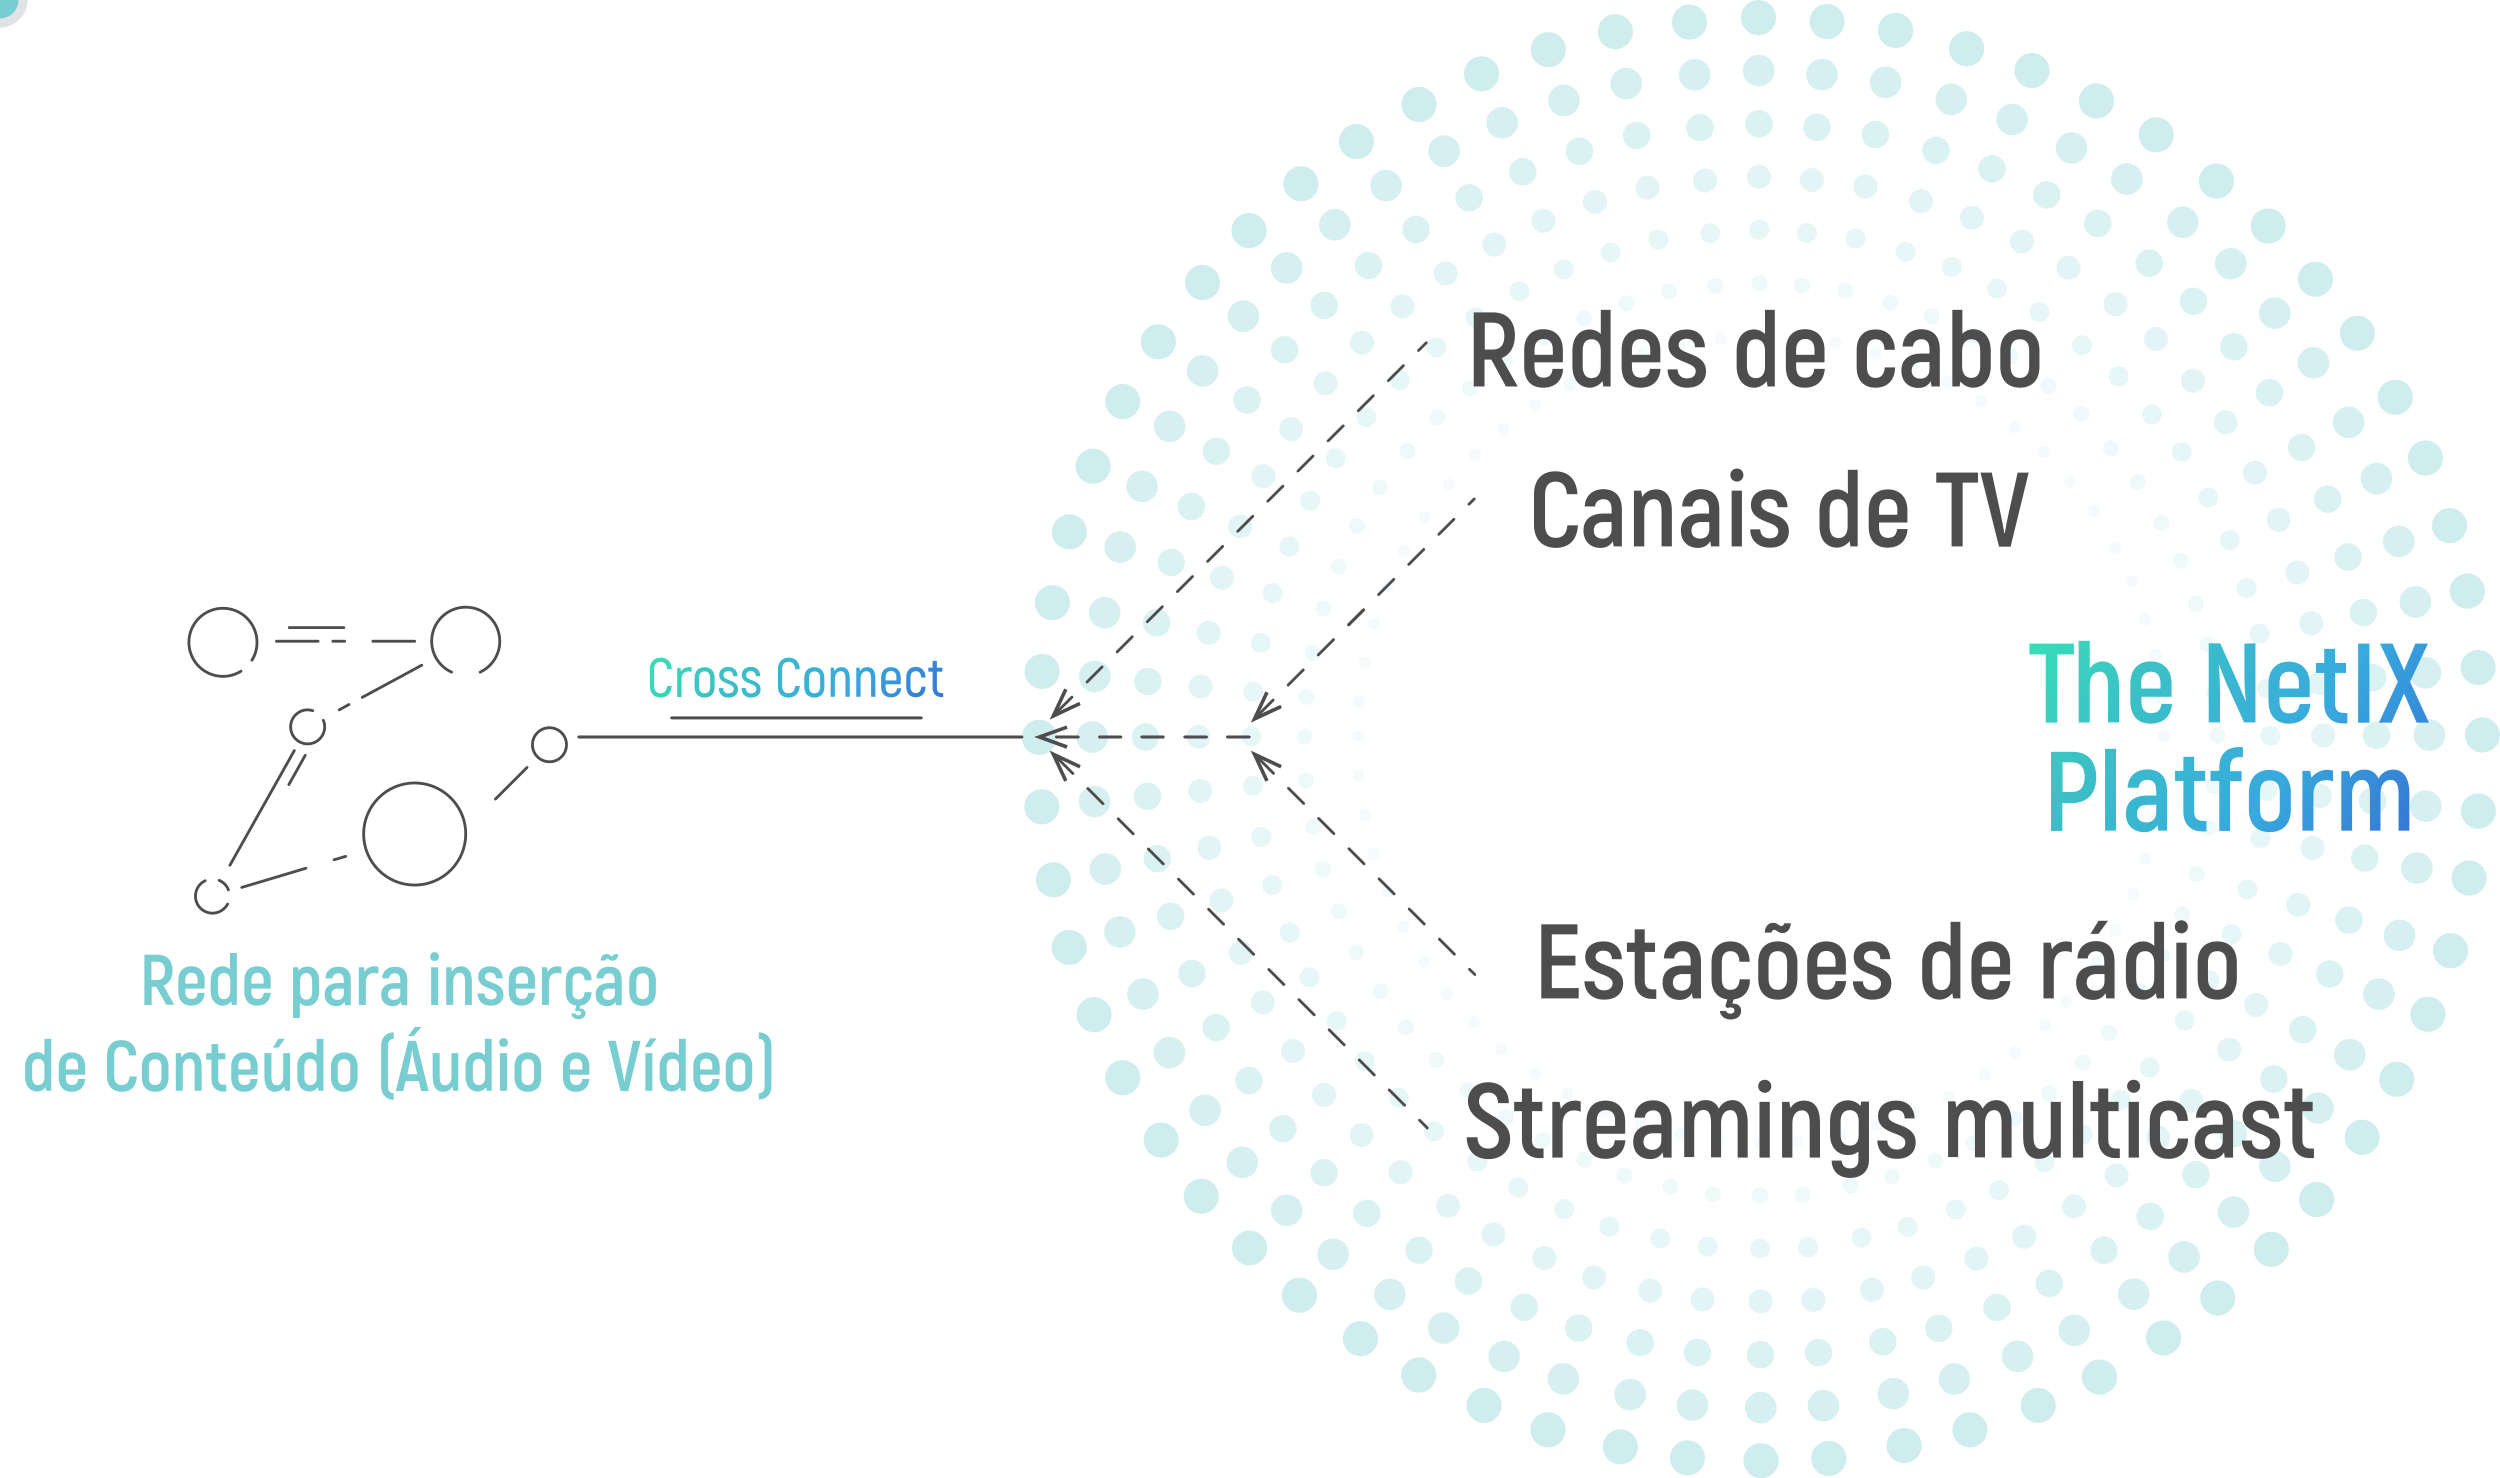 <svg id="eFBPl1uOoeE1" xmlns="http://www.w3.org/2000/svg" xmlns:xlink="http://www.w3.org/1999/xlink" viewBox="0 0 995.6 588.7" shape-rendering="geometricPrecision" text-rendering="geometricPrecision">
<style><![CDATA[
#eFBPl1uOoeE599_to {animation: eFBPl1uOoeE599_to__to 6700ms linear infinite normal forwards}@keyframes eFBPl1uOoeE599_to__to { 0% {offset-distance: 0%} 16.418% {offset-distance: 25.283%} 32.836% {offset-distance: 40.3%} 70.149% {offset-distance: 79.548%} 80.597% {offset-distance: 88.3%} 91.045% {offset-distance: 100%} 100% {offset-distance: 100%}} #eFBPl1uOoeE602_to {animation: eFBPl1uOoeE602_to__to 6700ms linear infinite normal forwards}@keyframes eFBPl1uOoeE602_to__to { 0% {offset-distance: 0%} 16.418% {offset-distance: 25.448%} 32.836% {offset-distance: 40.433%} 70.149% {offset-distance: 79.593%} 80.597% {offset-distance: 88.326%} 91.045% {offset-distance: 100%} 100% {offset-distance: 100%}} #eFBPl1uOoeE605_to {animation: eFBPl1uOoeE605_to__to 6700ms linear infinite normal forwards}@keyframes eFBPl1uOoeE605_to__to { 0% {offset-distance: 0%} 16.418% {offset-distance: 20.629%} 32.836% {offset-distance: 41.664%} 70.149% {offset-distance: 80.015%} 80.597% {offset-distance: 88.568%} 91.045% {offset-distance: 100%} 100% {offset-distance: 100%}} #eFBPl1uOoeE608_to {animation: eFBPl1uOoeE608_to__to 6700ms linear infinite normal forwards}@keyframes eFBPl1uOoeE608_to__to { 0% {offset-distance: 0%} 16.418% {offset-distance: 17.923%} 32.836% {offset-distance: 41.109%} 70.149% {offset-distance: 79.825%} 80.597% {offset-distance: 88.459%} 91.045% {offset-distance: 100%} 100% {offset-distance: 100%}}
]]></style>
<defs><linearGradient id="eFBPl1uOoeE464-fill" x1="954.72" y1="337.62" x2="818.19" y2="242.03" spreadMethod="pad" gradientUnits="userSpaceOnUse" gradientTransform="translate(0 0)"><stop id="eFBPl1uOoeE464-fill-0" offset="0%" stop-color="#3578d4"/><stop id="eFBPl1uOoeE464-fill-1" offset="33%" stop-color="#37aade"/><stop id="eFBPl1uOoeE464-fill-2" offset="73%" stop-color="#3cc0c6"/><stop id="eFBPl1uOoeE464-fill-3" offset="100%" stop-color="#37deb8"/></linearGradient><linearGradient id="eFBPl1uOoeE474-fill" x1="359.77" y1="300.21" x2="275.35" y2="241.1" spreadMethod="pad" gradientUnits="userSpaceOnUse" gradientTransform="translate(0 0)"><stop id="eFBPl1uOoeE474-fill-0" offset="0%" stop-color="#3578d4"/><stop id="eFBPl1uOoeE474-fill-1" offset="33%" stop-color="#37aade"/><stop id="eFBPl1uOoeE474-fill-2" offset="73%" stop-color="#3cc0c6"/><stop id="eFBPl1uOoeE474-fill-3" offset="100%" stop-color="#37deb8"/></linearGradient></defs><g transform="translate(0 0)"><g><g><g opacity="0.5"><g><g><circle style="isolation:isolate" r="7" transform="translate(700.3 7)" opacity="0.7" fill="#78cdd1"/><circle style="isolation:isolate" r="7" transform="translate(701.3 581.7)" opacity="0.7" fill="#78cdd1"/><circle style="isolation:isolate" r="7" transform="translate(988.6 292.7)" opacity="0.7" fill="#78cdd1"/><circle style="isolation:isolate" r="7" transform="translate(413.9 293.6)" opacity="0.7" fill="#78cdd1"/><circle style="isolation:isolate" r="7" transform="translate(497.4 91.8)" opacity="0.7" fill="#78cdd1"/><circle style="isolation:isolate" r="7" transform="translate(904.5 497.5)" opacity="0.7" fill="#78cdd1"/><circle style="isolation:isolate" r="7" transform="translate(903.3 90)" opacity="0.7" fill="#78cdd1"/><circle style="isolation:isolate" r="7" transform="translate(497.6 497)" opacity="0.7" fill="#78cdd1"/><circle style="isolation:isolate" r="7" transform="translate(590 29.4)" opacity="0.7" fill="#78cdd1"/><circle style="isolation:isolate" r="7" transform="translate(811.7 559.7)" opacity="0.7" fill="#78cdd1"/><circle style="isolation:isolate" r="7" transform="translate(965.9 182.4)" opacity="0.7" fill="#78cdd1"/><circle style="isolation:isolate" r="7" transform="translate(435.7 404.1)" opacity="0.7" fill="#78cdd1"/><circle style="isolation:isolate" r="7" transform="translate(435.3 185.7)" opacity="0.7" fill="#78cdd1"/><circle style="isolation:isolate" r="7" transform="translate(966.9 403.9)" opacity="0.7" fill="#78cdd1"/><circle style="isolation:isolate" r="7" transform="translate(809.2 28.1)" opacity="0.7" fill="#78cdd1"/><circle style="isolation:isolate" r="7" transform="translate(591 559.7)" opacity="0.7" fill="#78cdd1"/><circle style="isolation:isolate" r="7" transform="translate(643.3 12.6)" opacity="0.7" fill="#78cdd1"/><circle style="isolation:isolate" r="7" transform="translate(758.3 575.7)" opacity="0.7" fill="#78cdd1"/><circle style="isolation:isolate" r="7" transform="translate(982.6 235.4)" opacity="0.7" fill="#78cdd1"/><circle style="isolation:isolate" r="7" transform="translate(419.5 350.4)" opacity="0.7" fill="#78cdd1"/><circle style="isolation:isolate" r="7" transform="translate(461.3 136.1)" opacity="0.7" fill="#78cdd1"/><circle style="isolation:isolate" r="7" transform="translate(940.7 452.9)" opacity="0.7" fill="#78cdd1"/><circle style="isolation:isolate" r="7" transform="translate(858.7 53.7)" opacity="0.7" fill="#78cdd1"/><circle style="isolation:isolate" r="7" transform="translate(541.8 533.1)" opacity="0.7" fill="#78cdd1"/><circle style="isolation:isolate" r="7" transform="translate(540.2 56.4)" opacity="0.7" fill="#78cdd1"/><circle style="isolation:isolate" r="7" transform="translate(861.6 532.8)" opacity="0.7" fill="#78cdd1"/><circle style="isolation:isolate" r="7" transform="translate(938.8 132.7)" opacity="0.7" fill="#78cdd1"/><circle style="isolation:isolate" r="7" transform="translate(462.4 454)" opacity="0.7" fill="#78cdd1"/><circle style="isolation:isolate" r="7" transform="translate(419.1 240)" opacity="0.7" fill="#78cdd1"/><circle style="isolation:isolate" r="7" transform="translate(983.3 349.7)" opacity="0.7" fill="#78cdd1"/><circle style="isolation:isolate" r="7" transform="translate(754.9 12.1)" opacity="0.7" fill="#78cdd1"/><circle style="isolation:isolate" r="7" transform="translate(645.3 576.2)" opacity="0.7" fill="#78cdd1"/><circle style="isolation:isolate" r="7" transform="translate(672.8 8.8)" opacity="0.7" fill="#78cdd1"/><circle style="isolation:isolate" r="7" transform="translate(728.3 580.8)" opacity="0.7" fill="#78cdd1"/><circle style="isolation:isolate" r="7" transform="translate(986.9 265.8)" opacity="0.7" fill="#78cdd1"/><circle style="isolation:isolate" r="7" transform="translate(414.9 321.3)" opacity="0.7" fill="#78cdd1"/><circle style="isolation:isolate" r="7" transform="translate(478.9 112.5)" opacity="0.7" fill="#78cdd1"/><circle style="isolation:isolate" r="7" transform="translate(922.6 477.7)" opacity="0.7" fill="#78cdd1"/><circle style="isolation:isolate" r="7" transform="translate(882.7 72.1)" opacity="0.7" fill="#78cdd1"/><circle style="isolation:isolate" r="7" transform="translate(517.5 515.8)" opacity="0.7" fill="#78cdd1"/><circle style="isolation:isolate" r="7" transform="translate(565.1 41.6)" opacity="0.7" fill="#78cdd1"/><circle style="isolation:isolate" r="7" transform="translate(836.1 548.4)" opacity="0.7" fill="#78cdd1"/><circle style="isolation:isolate" r="7" transform="translate(953.9 158.2)" opacity="0.7" fill="#78cdd1"/><circle style="isolation:isolate" r="7" transform="translate(447.1 429.2)" opacity="0.7" fill="#78cdd1"/><circle style="isolation:isolate" r="7" transform="translate(425.9 211.8)" opacity="0.7" fill="#78cdd1"/><circle style="isolation:isolate" r="7" transform="translate(975.9 378.6)" opacity="0.7" fill="#78cdd1"/><circle style="isolation:isolate" r="7" transform="translate(783.2 19.4)" opacity="0.7" fill="#78cdd1"/><circle style="isolation:isolate" r="7" transform="translate(616.5 569.4)" opacity="0.7" fill="#78cdd1"/><circle style="isolation:isolate" r="7" transform="translate(616.6 19.8)" opacity="0.7" fill="#78cdd1"/><circle style="isolation:isolate" r="7" transform="translate(784.5 569.4)" opacity="0.7" fill="#78cdd1"/><circle style="isolation:isolate" r="7" transform="translate(975.5 209.3)" opacity="0.7" fill="#78cdd1"/><circle style="isolation:isolate" r="7" transform="translate(425.8 377.3)" opacity="0.7" fill="#78cdd1"/><circle style="isolation:isolate" r="7" transform="translate(447.1 159.9)" opacity="0.7" fill="#78cdd1"/><circle style="isolation:isolate" r="7" transform="translate(954.5 429.8)" opacity="0.7" fill="#78cdd1"/><circle style="isolation:isolate" r="7" transform="translate(834.9 40.2)" opacity="0.7" fill="#78cdd1"/><circle style="isolation:isolate" r="7" transform="translate(565 547.6)" opacity="0.7" fill="#78cdd1"/><circle style="isolation:isolate" r="7" transform="translate(518.1 73.2)" opacity="0.7" fill="#78cdd1"/><circle style="isolation:isolate" r="7" transform="translate(883.2 516.9)" opacity="0.7" fill="#78cdd1"/><circle style="isolation:isolate" r="7" transform="translate(922.1 111.2)" opacity="0.7" fill="#78cdd1"/><circle style="isolation:isolate" r="7" transform="translate(478.4 476.4)" opacity="0.7" fill="#78cdd1"/><circle style="isolation:isolate" r="7" transform="translate(415 267.4)" opacity="0.7" fill="#78cdd1"/><circle style="isolation:isolate" r="7" transform="translate(987 323)" opacity="0.7" fill="#78cdd1"/><circle style="isolation:isolate" r="7" transform="translate(727.6 8.6)" opacity="0.7" fill="#78cdd1"/><circle style="isolation:isolate" r="7" transform="translate(672 580.6)" opacity="0.7" fill="#78cdd1"/></g><g><circle style="isolation:isolate" r="6.3" transform="translate(700.4 28.1)" opacity="0.61" fill="#78cdd1"/><circle style="isolation:isolate" r="6.3" transform="translate(701.2 560.6)" opacity="0.61" fill="#78cdd1"/><circle style="isolation:isolate" r="6.3" transform="translate(967.5 292.7)" opacity="0.61" fill="#78cdd1"/><circle style="isolation:isolate" r="6.3" transform="translate(435 293.5)" opacity="0.61" fill="#78cdd1"/><circle style="isolation:isolate" r="6.3" transform="translate(512.4 106.7)" opacity="0.61" fill="#78cdd1"/><circle style="isolation:isolate" r="6.3" transform="translate(889.5 482.7)" opacity="0.61" fill="#78cdd1"/><circle style="isolation:isolate" r="6.3" transform="translate(888.4 105)" opacity="0.61" fill="#78cdd1"/><circle style="isolation:isolate" r="6.3" transform="translate(512.4 482)" opacity="0.61" fill="#78cdd1"/><circle style="isolation:isolate" r="6.3" transform="translate(598.2 48.9)" opacity="0.61" fill="#78cdd1"/><circle style="isolation:isolate" r="6.3" transform="translate(803.5 540.2)" opacity="0.61" fill="#78cdd1"/><circle style="isolation:isolate" r="6.3" transform="translate(946.4 190.6)" opacity="0.61" fill="#78cdd1"/><circle style="isolation:isolate" r="6.3" transform="translate(455.2 395.9)" opacity="0.61" fill="#78cdd1"/><circle style="isolation:isolate" r="6.3" transform="translate(454.8 193.7)" opacity="0.61" fill="#78cdd1"/><circle style="isolation:isolate" r="6.3" transform="translate(947.4 395.9)" opacity="0.61" fill="#78cdd1"/><circle style="isolation:isolate" r="6.3" transform="translate(801.3 47.6)" opacity="0.61" fill="#78cdd1"/><circle style="isolation:isolate" r="6.3" transform="translate(599 540.2)" opacity="0.61" fill="#78cdd1"/><circle style="isolation:isolate" r="6.3" transform="translate(647.6 33.3)" opacity="0.61" fill="#78cdd1"/><circle style="isolation:isolate" r="6.3" transform="translate(754 555)" opacity="0.61" fill="#78cdd1"/><circle style="isolation:isolate" r="6.3" transform="translate(961.9 239.7)" opacity="0.61" fill="#78cdd1"/><circle style="isolation:isolate" r="6.3" transform="translate(440.2 346.1)" opacity="0.61" fill="#78cdd1"/><circle style="isolation:isolate" r="6.3" transform="translate(478.9 147.7)" opacity="0.61" fill="#78cdd1"/><circle style="isolation:isolate" r="6.3" transform="translate(923.1 441.3)" opacity="0.61" fill="#78cdd1"/><circle style="isolation:isolate" r="6.3" transform="translate(847 71.3)" opacity="0.61" fill="#78cdd1"/><circle style="isolation:isolate" r="6.3" transform="translate(553.5 515.5)" opacity="0.61" fill="#78cdd1"/><circle style="isolation:isolate" r="6.3" transform="translate(552 73.9)" opacity="0.61" fill="#78cdd1"/><circle style="isolation:isolate" r="6.3" transform="translate(849.7 515.4)" opacity="0.61" fill="#78cdd1"/><circle style="isolation:isolate" r="6.3" transform="translate(921.3 144.5)" opacity="0.61" fill="#78cdd1"/><circle style="isolation:isolate" r="6.3" transform="translate(479.9 442.2)" opacity="0.61" fill="#78cdd1"/><circle style="isolation:isolate" r="6.3" transform="translate(439.9 244)" opacity="0.61" fill="#78cdd1"/><circle style="isolation:isolate" r="6.3" transform="translate(962.5 345.7)" opacity="0.61" fill="#78cdd1"/><circle style="isolation:isolate" r="6.3" transform="translate(750.9 32.8)" opacity="0.61" fill="#78cdd1"/><circle style="isolation:isolate" r="6.3" transform="translate(649.2 555.4)" opacity="0.61" fill="#78cdd1"/><circle style="isolation:isolate" r="6.3" transform="translate(674.9 29.8)" opacity="0.61" fill="#78cdd1"/><circle style="isolation:isolate" r="6.3" transform="translate(726.2 559.8)" opacity="0.61" fill="#78cdd1"/><circle style="isolation:isolate" r="6.3" transform="translate(965.9 267.9)" opacity="0.61" fill="#78cdd1"/><circle style="isolation:isolate" r="6.3" transform="translate(435.9 319.2)" opacity="0.61" fill="#78cdd1"/><circle style="isolation:isolate" r="6.3" transform="translate(495.2 125.9)" opacity="0.61" fill="#78cdd1"/><ellipse style="isolation:isolate" rx="6.3" ry="6.2" transform="matrix(1-.024 0.024 1 905.984 464.586)" opacity="0.61" fill="#78cdd1"/><circle style="isolation:isolate" r="6.3" transform="translate(869.3 88.5)" opacity="0.61" fill="#78cdd1"/><circle style="isolation:isolate" r="6.3" transform="translate(530.9 499.5)" opacity="0.61" fill="#78cdd1"/><circle style="isolation:isolate" r="6.3" transform="translate(575.1 60.2)" opacity="0.61" fill="#78cdd1"/><circle style="isolation:isolate" r="6.3" transform="translate(826.1 529.8)" opacity="0.61" fill="#78cdd1"/><circle style="isolation:isolate" r="6.3" transform="translate(935.3 168.2)" opacity="0.61" fill="#78cdd1"/><circle style="isolation:isolate" r="6.3" transform="translate(465.7 419.2)" opacity="0.61" fill="#78cdd1"/><circle style="isolation:isolate" r="6.3" transform="translate(446.1 217.9)" opacity="0.61" fill="#78cdd1"/><circle style="isolation:isolate" r="6.3" transform="translate(955.6 372.5)" opacity="0.61" fill="#78cdd1"/><circle style="isolation:isolate" r="6.3" transform="translate(777.1 39.6)" opacity="0.61" fill="#78cdd1"/><circle style="isolation:isolate" r="6.3" transform="translate(622.6 549.1)" opacity="0.61" fill="#78cdd1"/><circle style="isolation:isolate" r="6.3" transform="translate(622.8 40)" opacity="0.61" fill="#78cdd1"/><circle style="isolation:isolate" r="6.3" transform="translate(778.3 549.2)" opacity="0.61" fill="#78cdd1"/><circle style="isolation:isolate" r="6.3" transform="translate(955.3 215.6)" opacity="0.61" fill="#78cdd1"/><circle style="isolation:isolate" r="6.3" transform="translate(446 371.1)" opacity="0.61" fill="#78cdd1"/><circle style="isolation:isolate" r="6.3" transform="translate(465.8 169.8)" opacity="0.61" fill="#78cdd1"/><circle style="isolation:isolate" r="6.3" transform="translate(935.8 420)" opacity="0.61" fill="#78cdd1"/><circle style="isolation:isolate" r="6.3" transform="translate(825 58.9)" opacity="0.61" fill="#78cdd1"/><circle style="isolation:isolate" r="6.3" transform="translate(574.9 528.9)" opacity="0.61" fill="#78cdd1"/><circle style="isolation:isolate" r="6.3" transform="translate(531.6 89.5)" opacity="0.61" fill="#78cdd1"/><circle style="isolation:isolate" r="6.3" transform="translate(869.8 500.6)" opacity="0.61" fill="#78cdd1"/><circle style="isolation:isolate" r="6.3" transform="translate(905.9 124.7)" opacity="0.61" fill="#78cdd1"/><circle style="isolation:isolate" r="6.3" transform="translate(494.7 462.9)" opacity="0.61" fill="#78cdd1"/><circle style="isolation:isolate" r="6.3" transform="translate(436 269.4)" opacity="0.61" fill="#78cdd1"/><circle style="isolation:isolate" r="6.3" transform="translate(966 321)" opacity="0.61" fill="#78cdd1"/><circle style="isolation:isolate" r="6.3" transform="translate(725.6 29.7)" opacity="0.61" fill="#78cdd1"/><circle style="isolation:isolate" r="6.3" transform="translate(674 559.6)" opacity="0.61" fill="#78cdd1"/></g><g><circle style="isolation:isolate" r="5.5" transform="translate(700.5 49.3)" opacity="0.52" fill="#78cdd1"/><circle style="isolation:isolate" r="5.5" transform="translate(701.1 539.5)" opacity="0.52" fill="#78cdd1"/><circle style="isolation:isolate" r="5.5" transform="translate(946.4 292.8)" opacity="0.52" fill="#78cdd1"/><circle style="isolation:isolate" r="5.5" transform="translate(456.2 293.5)" opacity="0.52" fill="#78cdd1"/><circle style="isolation:isolate" r="5.5" transform="translate(527.4 121.6)" opacity="0.52" fill="#78cdd1"/><circle style="isolation:isolate" r="5.5" transform="translate(874.5 467.8)" opacity="0.52" fill="#78cdd1"/><circle style="isolation:isolate" r="5.5" transform="translate(873.5 120)" opacity="0.52" fill="#78cdd1"/><circle style="isolation:isolate" r="5.5" transform="translate(527.3 467)" opacity="0.52" fill="#78cdd1"/><circle style="isolation:isolate" r="5.5" transform="translate(606.4 68.4)" opacity="0.52" fill="#78cdd1"/><circle style="isolation:isolate" r="5.5" transform="translate(795.3 520.7)" opacity="0.52" fill="#78cdd1"/><circle style="isolation:isolate" r="5.5" transform="translate(927 198.8)" opacity="0.52" fill="#78cdd1"/><circle style="isolation:isolate" r="5.5" transform="translate(474.7 387.7)" opacity="0.52" fill="#78cdd1"/><circle style="isolation:isolate" r="5.5" transform="translate(474.4 201.7)" opacity="0.52" fill="#78cdd1"/><circle style="isolation:isolate" r="5.5" transform="translate(927.8 387.9)" opacity="0.52" fill="#78cdd1"/><circle style="isolation:isolate" r="5.5" transform="translate(793.3 67.2)" opacity="0.52" fill="#78cdd1"/><circle style="isolation:isolate" r="5.5" transform="translate(607 520.6)" opacity="0.52" fill="#78cdd1"/><circle style="isolation:isolate" r="5.5" transform="translate(651.8 54)" opacity="0.52" fill="#78cdd1"/><circle style="isolation:isolate" r="5.5" transform="translate(749.8 534.3)" opacity="0.52" fill="#78cdd1"/><circle style="isolation:isolate" r="5.5" transform="translate(941.2 243.9)" opacity="0.52" fill="#78cdd1"/><circle style="isolation:isolate" r="5.5" transform="translate(460.9 341.9)" opacity="0.52" fill="#78cdd1"/><circle style="isolation:isolate" r="5.5" transform="translate(496.6 159.3)" opacity="0.52" fill="#78cdd1"/><circle style="isolation:isolate" r="5.5" transform="translate(905.5 429.7)" opacity="0.52" fill="#78cdd1"/><circle style="isolation:isolate" r="5.5" transform="translate(835.4 89)" opacity="0.52" fill="#78cdd1"/><circle style="isolation:isolate" r="5.5" transform="translate(565.1 497.9)" opacity="0.52" fill="#78cdd1"/><circle style="isolation:isolate" r="5.5" transform="translate(563.9 91.4)" opacity="0.52" fill="#78cdd1"/><circle style="isolation:isolate" r="5.5" transform="translate(837.9 497.9)" opacity="0.52" fill="#78cdd1"/><circle style="isolation:isolate" r="5.5" transform="translate(903.8 156.4)" opacity="0.52" fill="#78cdd1"/><circle style="isolation:isolate" r="5.5" transform="translate(497.4 430.3)" opacity="0.52" fill="#78cdd1"/><circle style="isolation:isolate" r="5.5" transform="translate(460.6 248)" opacity="0.52" fill="#78cdd1"/><circle style="isolation:isolate" r="5.5" transform="translate(941.8 341.7)" opacity="0.52" fill="#78cdd1"/><circle style="isolation:isolate" r="5.5" transform="translate(746.9 53.6)" opacity="0.52" fill="#78cdd1"/><circle style="isolation:isolate" r="5.5" transform="translate(653.2 534.7)" opacity="0.52" fill="#78cdd1"/><circle style="isolation:isolate" r="5.5" transform="translate(677 50.8)" opacity="0.52" fill="#78cdd1"/><circle style="isolation:isolate" r="5.5" transform="translate(724.2 538.7)" opacity="0.52" fill="#78cdd1"/><circle style="isolation:isolate" r="5.5" transform="translate(944.9 269.9)" opacity="0.52" fill="#78cdd1"/><circle style="isolation:isolate" r="5.5" transform="translate(457 317.1)" opacity="0.52" fill="#78cdd1"/><circle style="isolation:isolate" r="5.5" transform="translate(511.6 139.3)" opacity="0.52" fill="#78cdd1"/><circle style="isolation:isolate" r="5.5" transform="translate(889.4 451.5)" opacity="0.52" fill="#78cdd1"/><circle style="isolation:isolate" r="5.5" transform="translate(855.9 104.8)" opacity="0.52" fill="#78cdd1"/><circle style="isolation:isolate" r="5.5" transform="translate(544.3 483.2)" opacity="0.52" fill="#78cdd1"/><circle style="isolation:isolate" r="5.5" transform="translate(585.1 78.8)" opacity="0.52" fill="#78cdd1"/><circle style="isolation:isolate" r="5.5" transform="translate(816.1 511.1)" opacity="0.52" fill="#78cdd1"/><circle style="isolation:isolate" r="5.5" transform="translate(916.6 178.2)" opacity="0.52" fill="#78cdd1"/><circle style="isolation:isolate" r="5.5" transform="translate(484.3 409.2)" opacity="0.52" fill="#78cdd1"/><circle style="isolation:isolate" r="5.5" transform="translate(466.4 224)" opacity="0.52" fill="#78cdd1"/><circle style="isolation:isolate" r="5.5" transform="translate(935.4 366.4)" opacity="0.52" fill="#78cdd1"/><circle style="isolation:isolate" r="5.5" transform="translate(771 59.9)" opacity="0.52" fill="#78cdd1"/><circle style="isolation:isolate" r="5.5" transform="translate(628.7 528.9)" opacity="0.52" fill="#78cdd1"/><circle style="isolation:isolate" r="5.5" transform="translate(629 60.2)" opacity="0.52" fill="#78cdd1"/><circle style="isolation:isolate" r="5.5" transform="translate(772.1 529)" opacity="0.52" fill="#78cdd1"/><circle style="isolation:isolate" r="5.5" transform="translate(935.1 221.8)" opacity="0.52" fill="#78cdd1"/><circle style="isolation:isolate" r="5.5" transform="translate(466.2 364.9)" opacity="0.52" fill="#78cdd1"/><circle style="isolation:isolate" r="5.5" transform="translate(484.4 179.7)" opacity="0.52" fill="#78cdd1"/><circle style="isolation:isolate" r="5.5" transform="translate(917.1 410.1)" opacity="0.52" fill="#78cdd1"/><circle style="isolation:isolate" r="5.5" transform="translate(815.1 77.6)" opacity="0.52" fill="#78cdd1"/><circle style="isolation:isolate" r="5.5" transform="translate(584.8 510.2)" opacity="0.52" fill="#78cdd1"/><circle style="isolation:isolate" r="5.5" transform="translate(545 105.7)" opacity="0.52" fill="#78cdd1"/><circle style="isolation:isolate" r="5.5" transform="translate(856.3 484.4)" opacity="0.52" fill="#78cdd1"/><circle style="isolation:isolate" r="5.5" transform="translate(889.6 138.1)" opacity="0.52" fill="#78cdd1"/><circle style="isolation:isolate" r="5.5" transform="translate(510.9 449.5)" opacity="0.52" fill="#78cdd1"/><circle style="isolation:isolate" r="5.5" transform="translate(457.1 271.4)" opacity="0.52" fill="#78cdd1"/><circle style="isolation:isolate" r="5.5" transform="translate(944.9 319)" opacity="0.52" fill="#78cdd1"/><circle style="isolation:isolate" r="5.5" transform="translate(723.6 50.7)" opacity="0.52" fill="#78cdd1"/><circle style="isolation:isolate" r="5.5" transform="translate(676 538.6)" opacity="0.52" fill="#78cdd1"/></g><g><circle style="isolation:isolate" r="4.8" transform="translate(700.5 70.4)" opacity="0.43" fill="#78cdd1"/><circle style="isolation:isolate" r="4.8" transform="translate(701.1 518.3)" opacity="0.43" fill="#78cdd1"/><circle style="isolation:isolate" r="4.8" transform="translate(925.2 292.9)" opacity="0.43" fill="#78cdd1"/><circle style="isolation:isolate" r="4.8" transform="translate(477.3 293.4)" opacity="0.43" fill="#78cdd1"/><circle style="isolation:isolate" r="4.8" transform="translate(542.4 136.5)" opacity="0.43" fill="#78cdd1"/><circle style="isolation:isolate" r="4.8" transform="translate(859.5 452.9)" opacity="0.43" fill="#78cdd1"/><circle style="isolation:isolate" r="4.8" transform="translate(858.6 135)" opacity="0.43" fill="#78cdd1"/><circle style="isolation:isolate" r="4.8" transform="translate(542.2 452)" opacity="0.43" fill="#78cdd1"/><circle style="isolation:isolate" r="4.8" transform="translate(614.6 87.9)" opacity="0.43" fill="#78cdd1"/><circle style="isolation:isolate" r="4.8" transform="translate(787.1 501.2)" opacity="0.43" fill="#78cdd1"/><circle style="isolation:isolate" r="4.8" transform="translate(907.5 207)" opacity="0.43" fill="#78cdd1"/><circle style="isolation:isolate" r="4.8" transform="translate(494.1 379.5)" opacity="0.43" fill="#78cdd1"/><circle style="isolation:isolate" r="4.8" transform="translate(493.9 209.7)" opacity="0.43" fill="#78cdd1"/><circle style="isolation:isolate" r="4.8" transform="translate(908.2 379.9)" opacity="0.43" fill="#78cdd1"/><circle style="isolation:isolate" r="4.8" transform="translate(785.3 86.7)" opacity="0.43" fill="#78cdd1"/><circle style="isolation:isolate" r="4.8" transform="translate(615 501)" opacity="0.43" fill="#78cdd1"/><circle style="isolation:isolate" r="4.8" transform="translate(656.1 74.7)" opacity="0.43" fill="#78cdd1"/><circle style="isolation:isolate" r="4.8" transform="translate(745.5 513.6)" opacity="0.43" fill="#78cdd1"/><circle style="isolation:isolate" r="4.8" transform="translate(920.5 248.2)" opacity="0.43" fill="#78cdd1"/><circle style="isolation:isolate" r="4.8" transform="translate(481.6 337.6)" opacity="0.43" fill="#78cdd1"/><circle style="isolation:isolate" r="4.8" transform="translate(514.2 170.9)" opacity="0.43" fill="#78cdd1"/><circle style="isolation:isolate" r="4.8" transform="translate(887.8 418)" opacity="0.43" fill="#78cdd1"/><circle style="isolation:isolate" r="4.8" transform="translate(823.8 106.6)" opacity="0.43" fill="#78cdd1"/><circle style="isolation:isolate" r="4.8" transform="translate(576.7 480.2)" opacity="0.43" fill="#78cdd1"/><circle style="isolation:isolate" r="4.8" transform="translate(575.7 108.9)" opacity="0.43" fill="#78cdd1"/><circle style="isolation:isolate" r="4.8" transform="translate(826 480.4)" opacity="0.43" fill="#78cdd1"/><circle style="isolation:isolate" r="4.8" transform="translate(886.3 168.2)" opacity="0.43" fill="#78cdd1"/><circle style="isolation:isolate" r="4.8" transform="translate(514.9 418.5)" opacity="0.43" fill="#78cdd1"/><circle style="isolation:isolate" r="4.8" transform="translate(481.3 252)" opacity="0.43" fill="#78cdd1"/><circle style="isolation:isolate" r="4.8" transform="translate(921 337.7)" opacity="0.43" fill="#78cdd1"/><circle style="isolation:isolate" r="4.8" transform="translate(742.9 74.3)" opacity="0.43" fill="#78cdd1"/><circle style="isolation:isolate" r="4.8" transform="translate(657.2 514)" opacity="0.43" fill="#78cdd1"/><circle style="isolation:isolate" r="4.8" transform="translate(679 71.9)" opacity="0.43" fill="#78cdd1"/><circle style="isolation:isolate" r="4.8" transform="translate(722.1 517.7)" opacity="0.43" fill="#78cdd1"/><circle style="isolation:isolate" r="4.8" transform="translate(923.8 272)" opacity="0.43" fill="#78cdd1"/><circle style="isolation:isolate" r="4.8" transform="translate(478 315)" opacity="0.43" fill="#78cdd1"/><circle style="isolation:isolate" r="4.8" transform="translate(527.9 152.7)" opacity="0.43" fill="#78cdd1"/><ellipse style="isolation:isolate" rx="4.8" ry="4.7" transform="matrix(1-.019 0.019 1 872.682 438.287)" opacity="0.43" fill="#78cdd1"/><circle style="isolation:isolate" r="4.8" transform="translate(842.5 121.1)" opacity="0.43" fill="#78cdd1"/><circle style="isolation:isolate" r="4.8" transform="translate(557.76 466.83)" opacity="0.43" fill="#78cdd1"/><circle style="isolation:isolate" r="4.8" transform="translate(595.1 97.4)" opacity="0.43" fill="#78cdd1"/><circle style="isolation:isolate" r="4.8" transform="translate(806.1 492.5)" opacity="0.43" fill="#78cdd1"/><circle style="isolation:isolate" r="4.8" transform="translate(898 188.2)" opacity="0.43" fill="#78cdd1"/><circle style="isolation:isolate" r="4.8" transform="translate(502.9 399.2)" opacity="0.43" fill="#78cdd1"/><circle style="isolation:isolate" r="4.8" transform="translate(486.6 230.1)" opacity="0.43" fill="#78cdd1"/><circle style="isolation:isolate" r="4.8" transform="translate(915.2 360.3)" opacity="0.43" fill="#78cdd1"/><circle style="isolation:isolate" r="4.8" transform="translate(765 80.1)" opacity="0.43" fill="#78cdd1"/><circle style="isolation:isolate" r="4.8" transform="translate(634.8 508.7)" opacity="0.43" fill="#78cdd1"/><circle style="isolation:isolate" r="4.8" transform="translate(635.2 80.4)" opacity="0.43" fill="#78cdd1"/><circle style="isolation:isolate" r="4.8" transform="translate(765.9 508.8)" opacity="0.43" fill="#78cdd1"/><circle style="isolation:isolate" r="4.8" transform="translate(914.9 228)" opacity="0.43" fill="#78cdd1"/><circle style="isolation:isolate" r="4.8" transform="translate(486.4 358.6)" opacity="0.43" fill="#78cdd1"/><circle style="isolation:isolate" r="4.8" transform="matrix(.383-.924 0.924 0.383 503.095 189.603)" opacity="0.43" fill="#78cdd1"/><circle style="isolation:isolate" r="4.8" transform="translate(898.5 400.2)" opacity="0.43" fill="#78cdd1"/><circle style="isolation:isolate" r="4.8" transform="translate(805.2 96.2)" opacity="0.43" fill="#78cdd1"/><circle style="isolation:isolate" r="4.8" transform="translate(594.7 491.6)" opacity="0.43" fill="#78cdd1"/><circle style="isolation:isolate" r="4.8" transform="translate(558.5 122)" opacity="0.43" fill="#78cdd1"/><circle style="isolation:isolate" r="4.8" transform="translate(842.9 468.1)" opacity="0.43" fill="#78cdd1"/><circle style="isolation:isolate" r="4.8" transform="translate(873.3 151.6)" opacity="0.43" fill="#78cdd1"/><circle style="isolation:isolate" r="4.8" transform="translate(527.3 436)" opacity="0.43" fill="#78cdd1"/><circle style="isolation:isolate" r="4.8" transform="translate(478.1 273.4)" opacity="0.43" fill="#78cdd1"/><circle style="isolation:isolate" r="4.8" transform="translate(923.9 317)" opacity="0.43" fill="#78cdd1"/><circle style="isolation:isolate" r="4.8" transform="translate(721.6 71.7)" opacity="0.43" fill="#78cdd1"/><circle style="isolation:isolate" r="4.8" transform="translate(678 517.5)" opacity="0.43" fill="#78cdd1"/></g><g><circle style="isolation:isolate" r="4" transform="translate(700.6 91.5)" opacity="0.34" fill="#78cdd1"/><circle style="isolation:isolate" r="4" transform="translate(701 497.2)" opacity="0.34" fill="#78cdd1"/><circle style="isolation:isolate" r="4" transform="translate(904.1 293)" opacity="0.34" fill="#78cdd1"/><circle style="isolation:isolate" r="4" transform="translate(498.4 293.3)" opacity="0.34" fill="#78cdd1"/><circle style="isolation:isolate" r="4" transform="translate(557.46 151.42)" opacity="0.34" fill="#78cdd1"/><circle style="isolation:isolate" r="4" transform="translate(844.5 438)" opacity="0.34" fill="#78cdd1"/><circle style="isolation:isolate" r="4" transform="translate(843.7 149.9)" opacity="0.34" fill="#78cdd1"/><circle style="isolation:isolate" r="4" transform="translate(557.1 437.1)" opacity="0.34" fill="#78cdd1"/><circle style="isolation:isolate" r="4" transform="translate(622.7 107.3)" opacity="0.34" fill="#78cdd1"/><circle style="isolation:isolate" r="4" transform="translate(778.9 481.7)" opacity="0.34" fill="#78cdd1"/><circle style="isolation:isolate" r="4" transform="translate(888 215.1)" opacity="0.34" fill="#78cdd1"/><circle style="isolation:isolate" r="4" transform="translate(513.6 371.3)" opacity="0.34" fill="#78cdd1"/><circle style="isolation:isolate" r="4" transform="translate(513.5 217.7)" opacity="0.34" fill="#78cdd1"/><circle style="isolation:isolate" r="4" transform="translate(888.7 372)" opacity="0.34" fill="#78cdd1"/><circle style="isolation:isolate" r="4" transform="translate(777.3 106.3)" opacity="0.34" fill="#78cdd1"/><circle style="isolation:isolate" r="4" transform="translate(623 481.5)" opacity="0.34" fill="#78cdd1"/><circle style="isolation:isolate" r="4" transform="translate(660.4 95.4)" opacity="0.34" fill="#78cdd1"/><circle style="isolation:isolate" r="4" transform="translate(741.3 492.9)" opacity="0.34" fill="#78cdd1"/><circle style="isolation:isolate" r="4" transform="translate(899.8 252.4)" opacity="0.34" fill="#78cdd1"/><circle style="isolation:isolate" r="4" transform="translate(502.3 333.3)" opacity="0.34" fill="#78cdd1"/><circle style="isolation:isolate" r="4" transform="translate(531.9 182.5)" opacity="0.34" fill="#78cdd1"/><circle style="isolation:isolate" r="4" transform="translate(870.1 406.4)" opacity="0.34" fill="#78cdd1"/><circle style="isolation:isolate" r="4" transform="translate(812.2 124.3)" opacity="0.34" fill="#78cdd1"/><circle style="isolation:isolate" r="4" transform="translate(588.3 462.6)" opacity="0.34" fill="#78cdd1"/><circle style="isolation:isolate" r="4" transform="translate(587.6 126.4)" opacity="0.34" fill="#78cdd1"/><circle style="isolation:isolate" r="4" transform="translate(814.2 462.9)" opacity="0.34" fill="#78cdd1"/><circle style="isolation:isolate" r="4" transform="translate(868.8 180)" opacity="0.34" fill="#78cdd1"/><circle style="isolation:isolate" r="4" transform="translate(532.3 406.7)" opacity="0.34" fill="#78cdd1"/><circle style="isolation:isolate" r="4" transform="translate(502.1 256)" opacity="0.34" fill="#78cdd1"/><circle style="isolation:isolate" r="4" transform="translate(900.3 333.7)" opacity="0.34" fill="#78cdd1"/><circle style="isolation:isolate" r="4" transform="translate(738.9 95)" opacity="0.34" fill="#78cdd1"/><circle style="isolation:isolate" r="4" transform="translate(661.2 493.2)" opacity="0.34" fill="#78cdd1"/><circle style="isolation:isolate" r="4" transform="translate(681.1 92.9)" opacity="0.34" fill="#78cdd1"/><circle style="isolation:isolate" r="4" transform="translate(720 496.7)" opacity="0.34" fill="#78cdd1"/><circle style="isolation:isolate" r="4" transform="translate(902.8 274.1)" opacity="0.34" fill="#78cdd1"/><circle style="isolation:isolate" r="4" transform="translate(499 313)" opacity="0.34" fill="#78cdd1"/><circle style="isolation:isolate" r="4" transform="translate(544.2 166.1)" opacity="0.34" fill="#78cdd1"/><circle style="isolation:isolate" r="4" transform="translate(856.1 425.1)" opacity="0.34" fill="#78cdd1"/><circle style="isolation:isolate" r="4" transform="translate(829.1 137.5)" opacity="0.34" fill="#78cdd1"/><circle style="isolation:isolate" r="4" transform="translate(571.1 450.5)" opacity="0.34" fill="#78cdd1"/><circle style="isolation:isolate" r="4" transform="translate(605.1 116)" opacity="0.34" fill="#78cdd1"/><circle style="isolation:isolate" r="4" transform="translate(796.1 473.9)" opacity="0.34" fill="#78cdd1"/><circle style="isolation:isolate" r="4" transform="translate(879.4 198.2)" opacity="0.34" fill="#78cdd1"/><circle style="isolation:isolate" r="4" transform="translate(521.5 389.2)" opacity="0.34" fill="#78cdd1"/><circle style="isolation:isolate" r="4" transform="matrix(.16-.987 0.987 0.16 506.821 236.213)" opacity="0.34" fill="#78cdd1"/><circle style="isolation:isolate" r="4" transform="translate(895 354.2)" opacity="0.34" fill="#78cdd1"/><circle style="isolation:isolate" r="4" transform="translate(758.9 100.3)" opacity="0.34" fill="#78cdd1"/><circle style="isolation:isolate" r="4" transform="translate(640.9 488.5)" opacity="0.34" fill="#78cdd1"/><circle style="isolation:isolate" r="4" transform="translate(641.4 100.6)" opacity="0.34" fill="#78cdd1"/><circle style="isolation:isolate" r="4" transform="translate(759.7 488.6)" opacity="0.34" fill="#78cdd1"/><circle style="isolation:isolate" r="4" transform="translate(894.7 234.2)" opacity="0.34" fill="#78cdd1"/><circle style="isolation:isolate" r="4" transform="matrix(.16-.987 0.987 0.16 506.618 352.419)" opacity="0.34" fill="#78cdd1"/><circle style="isolation:isolate" r="4" transform="translate(521.8 199.5)" opacity="0.34" fill="#78cdd1"/><circle style="isolation:isolate" r="4" transform="translate(879.8 390.3)" opacity="0.34" fill="#78cdd1"/><circle style="isolation:isolate" r="4" transform="translate(795.3 114.9)" opacity="0.34" fill="#78cdd1"/><circle style="isolation:isolate" r="4" transform="translate(604.6 472.9)" opacity="0.34" fill="#78cdd1"/><circle style="isolation:isolate" r="4" transform="translate(571.9 138.3)" opacity="0.34" fill="#78cdd1"/><circle style="isolation:isolate" r="4" transform="translate(829.4 451.8)" opacity="0.34" fill="#78cdd1"/><circle style="isolation:isolate" r="4" transform="translate(857 165)" opacity="0.34" fill="#78cdd1"/><circle style="isolation:isolate" r="4" transform="translate(543.5 422.6)" opacity="0.34" fill="#78cdd1"/><circle style="isolation:isolate" r="4" transform="translate(499.1 275.4)" opacity="0.34" fill="#78cdd1"/><circle style="isolation:isolate" r="4" transform="translate(902.9 315)" opacity="0.34" fill="#78cdd1"/><circle style="isolation:isolate" r="4" transform="translate(719.6 92.8)" opacity="0.34" fill="#78cdd1"/><circle style="isolation:isolate" r="4" transform="translate(680 496.5)" opacity="0.34" fill="#78cdd1"/></g><g><circle style="isolation:isolate" r="3.2" transform="translate(700.7 112.7)" opacity="0.25" fill="#78cdd1"/><circle style="isolation:isolate" r="3.2" transform="translate(700.9 476.1)" opacity="0.25" fill="#78cdd1"/><circle style="isolation:isolate" r="3.2" transform="translate(883 293)" opacity="0.25" fill="#78cdd1"/><circle style="isolation:isolate" r="3.2" transform="translate(519.6 293.3)" opacity="0.25" fill="#78cdd1"/><circle style="isolation:isolate" r="3.2" transform="translate(572.4 166.3)" opacity="0.25" fill="#78cdd1"/><circle style="isolation:isolate" r="3.2" transform="translate(829.5 423.1)" opacity="0.25" fill="#78cdd1"/><circle style="isolation:isolate" r="3.2" transform="translate(828.8 164.9)" opacity="0.25" fill="#78cdd1"/><circle style="isolation:isolate" r="3.2" transform="translate(572 422.1)" opacity="0.25" fill="#78cdd1"/><circle style="isolation:isolate" r="3.2" transform="translate(630.9 126.8)" opacity="0.25" fill="#78cdd1"/><circle style="isolation:isolate" r="3.2" transform="translate(770.7 462.3)" opacity="0.25" fill="#78cdd1"/><circle style="isolation:isolate" r="3.2" transform="translate(868.5 223.3)" opacity="0.25" fill="#78cdd1"/><circle style="isolation:isolate" r="3.2" transform="translate(533.1 363.1)" opacity="0.25" fill="#78cdd1"/><circle style="isolation:isolate" r="3.2" transform="translate(533.1 225.6)" opacity="0.25" fill="#78cdd1"/><circle style="isolation:isolate" r="3.2" transform="translate(869.1 364)" opacity="0.25" fill="#78cdd1"/><circle style="isolation:isolate" r="3.2" transform="translate(769.3 125.9)" opacity="0.25" fill="#78cdd1"/><circle style="isolation:isolate" r="3.2" transform="translate(631 461.9)" opacity="0.25" fill="#78cdd1"/><circle style="isolation:isolate" r="3.2" transform="translate(664.6 116.1)" opacity="0.25" fill="#78cdd1"/><circle style="isolation:isolate" r="3.2" transform="translate(737 472.3)" opacity="0.25" fill="#78cdd1"/><circle style="isolation:isolate" r="3.2" transform="translate(879.1 256.7)" opacity="0.25" fill="#78cdd1"/><circle style="isolation:isolate" r="3.2" transform="translate(523 329.1)" opacity="0.25" fill="#78cdd1"/><circle style="isolation:isolate" r="3.2" transform="translate(549.5 194.2)" opacity="0.25" fill="#78cdd1"/><circle style="isolation:isolate" r="3.2" transform="translate(852.5 394.8)" opacity="0.25" fill="#78cdd1"/><circle style="isolation:isolate" r="3.2" transform="translate(800.6 141.9)" opacity="0.25" fill="#78cdd1"/><circle style="isolation:isolate" r="3.2" transform="translate(599.9 444.9)" opacity="0.25" fill="#78cdd1"/><circle style="isolation:isolate" r="3.2" transform="translate(599.4 143.9)" opacity="0.25" fill="#78cdd1"/><circle style="isolation:isolate" r="3.2" transform="translate(802.3 445.4)" opacity="0.25" fill="#78cdd1"/><circle style="isolation:isolate" r="3.2" transform="translate(851.3 191.9)" opacity="0.25" fill="#78cdd1"/><circle style="isolation:isolate" r="3.2" transform="translate(549.8 394.8)" opacity="0.25" fill="#78cdd1"/><circle style="isolation:isolate" r="3.2" transform="translate(522.8 260)" opacity="0.25" fill="#78cdd1"/><circle style="isolation:isolate" r="3.2" transform="translate(879.5 329.7)" opacity="0.25" fill="#78cdd1"/><circle style="isolation:isolate" r="3.2" transform="translate(734.9 115.8)" opacity="0.25" fill="#78cdd1"/><circle style="isolation:isolate" r="3.2" transform="translate(665.2 472.5)" opacity="0.25" fill="#78cdd1"/><circle style="isolation:isolate" r="3.2" transform="translate(683.2 113.9)" opacity="0.25" fill="#78cdd1"/><circle style="isolation:isolate" r="3.2" transform="translate(717.9 475.7)" opacity="0.25" fill="#78cdd1"/><circle style="isolation:isolate" r="3.2" transform="translate(881.8 276.2)" opacity="0.25" fill="#78cdd1"/><circle style="isolation:isolate" r="3.2" transform="translate(520 310.9)" opacity="0.25" fill="#78cdd1"/><circle style="isolation:isolate" r="3.2" transform="translate(560.6 179.5)" opacity="0.25" fill="#78cdd1"/><ellipse style="isolation:isolate" rx="3.3" ry="3.2" transform="matrix(1-.01 0.01 1 839.84 411.325)" opacity="0.25" fill="#78cdd1"/><circle style="isolation:isolate" r="3.2" transform="translate(815.7 153.8)" opacity="0.25" fill="#78cdd1"/><circle style="isolation:isolate" r="3.2" transform="translate(584.5 434.1)" opacity="0.25" fill="#78cdd1"/><circle style="isolation:isolate" r="3.2" transform="translate(615.1 134.6)" opacity="0.25" fill="#78cdd1"/><circle style="isolation:isolate" r="3.2" transform="translate(786.1 455.3)" opacity="0.25" fill="#78cdd1"/><circle style="isolation:isolate" r="3.2" transform="translate(860.8 208.2)" opacity="0.25" fill="#78cdd1"/><circle style="isolation:isolate" r="3.2" transform="translate(540.1 379.2)" opacity="0.25" fill="#78cdd1"/><circle style="isolation:isolate" r="3.2" transform="translate(527.1 242.3)" opacity="0.25" fill="#78cdd1"/><circle style="isolation:isolate" r="3.2" transform="translate(874.7 348.1)" opacity="0.25" fill="#78cdd1"/><circle style="isolation:isolate" r="3.2" transform="translate(752.8 120.6)" opacity="0.25" fill="#78cdd1"/><circle style="isolation:isolate" r="3.2" transform="translate(647 468.2)" opacity="0.25" fill="#78cdd1"/><circle style="isolation:isolate" r="3.2" transform="translate(647.6 120.8)" opacity="0.25" fill="#78cdd1"/><circle style="isolation:isolate" r="3.2" transform="translate(753.5 468.4)" opacity="0.25" fill="#78cdd1"/><circle style="isolation:isolate" r="3.2" transform="translate(874.5 240.4)" opacity="0.25" fill="#78cdd1"/><circle style="isolation:isolate" r="3.2" transform="translate(526.8 346.2)" opacity="0.25" fill="#78cdd1"/><circle style="isolation:isolate" r="3.2" transform="translate(540.4 209.4)" opacity="0.25" fill="#78cdd1"/><circle style="isolation:isolate" r="3.2" transform="translate(861.1 380.4)" opacity="0.25" fill="#78cdd1"/><circle style="isolation:isolate" r="3.2" transform="translate(785.4 133.6)" opacity="0.25" fill="#78cdd1"/><circle style="isolation:isolate" r="3.2" transform="translate(614.4 454.2)" opacity="0.25" fill="#78cdd1"/><circle style="isolation:isolate" r="3.2" transform="translate(585.4 154.6)" opacity="0.25" fill="#78cdd1"/><circle style="isolation:isolate" r="3.2" transform="translate(816 435.5)" opacity="0.25" fill="#78cdd1"/><circle style="isolation:isolate" r="3.2" transform="translate(840.7 178.5)" opacity="0.25" fill="#78cdd1"/><circle style="isolation:isolate" r="3.2" transform="translate(559.8 409.1)" opacity="0.25" fill="#78cdd1"/><circle style="isolation:isolate" r="3.2" transform="translate(520.2 277.5)" opacity="0.25" fill="#78cdd1"/><circle style="isolation:isolate" r="3.2" transform="translate(881.8 313)" opacity="0.25" fill="#78cdd1"/><circle style="isolation:isolate" r="3.2" transform="translate(717.6 113.8)" opacity="0.25" fill="#78cdd1"/><circle style="isolation:isolate" r="3.2" transform="translate(682.1 475.5)" opacity="0.25" fill="#78cdd1"/></g><g><circle style="isolation:isolate" r="2.5" transform="translate(700.8 133.8)" opacity="0.16" fill="#78cdd1"/><circle style="isolation:isolate" r="2.5" transform="translate(700.8 454.9)" opacity="0.16" fill="#78cdd1"/><circle style="isolation:isolate" r="2.5" transform="translate(861.8 293.1)" opacity="0.16" fill="#78cdd1"/><circle style="isolation:isolate" r="2.5" transform="translate(540.7 293.2)" opacity="0.16" fill="#78cdd1"/><circle style="isolation:isolate" r="2.5" transform="translate(587.4 181.2)" opacity="0.16" fill="#78cdd1"/><circle style="isolation:isolate" r="2.5" transform="translate(814.5 408.2)" opacity="0.16" fill="#78cdd1"/><circle style="isolation:isolate" r="2.5" transform="translate(813.9 179.9)" opacity="0.16" fill="#78cdd1"/><circle style="isolation:isolate" r="2.5" transform="translate(586.9 407.1)" opacity="0.16" fill="#78cdd1"/><circle style="isolation:isolate" r="2.5" transform="translate(639.1 146.3)" opacity="0.16" fill="#78cdd1"/><circle style="isolation:isolate" r="2.5" transform="translate(762.6 442.8)" opacity="0.16" fill="#78cdd1"/><circle style="isolation:isolate" r="2.5" transform="translate(849 231.5)" opacity="0.16" fill="#78cdd1"/><circle style="isolation:isolate" r="2.5" transform="translate(552.6 355)" opacity="0.16" fill="#78cdd1"/><circle style="isolation:isolate" r="2.5" transform="translate(552.6 233.6)" opacity="0.16" fill="#78cdd1"/><circle style="isolation:isolate" r="2.5" transform="translate(849.6 356)" opacity="0.16" fill="#78cdd1"/><circle style="isolation:isolate" r="2.5" transform="translate(761.3 145.4)" opacity="0.16" fill="#78cdd1"/><circle style="isolation:isolate" r="2.5" transform="translate(639 442.4)" opacity="0.16" fill="#78cdd1"/><circle style="isolation:isolate" r="2.5" transform="translate(668.9 136.8)" opacity="0.16" fill="#78cdd1"/><circle style="isolation:isolate" r="2.5" transform="translate(732.7 451.6)" opacity="0.16" fill="#78cdd1"/><circle style="isolation:isolate" r="2.5" transform="translate(858.4 261)" opacity="0.16" fill="#78cdd1"/><circle style="isolation:isolate" r="2.5" transform="translate(543.7 324.8)" opacity="0.16" fill="#78cdd1"/><circle style="isolation:isolate" r="2.5" transform="translate(567.2 205.8)" opacity="0.16" fill="#78cdd1"/><circle style="isolation:isolate" r="2.5" transform="translate(834.9 383.2)" opacity="0.16" fill="#78cdd1"/><circle style="isolation:isolate" r="2.5" transform="translate(789 159.6)" opacity="0.16" fill="#78cdd1"/><circle style="isolation:isolate" r="2.5" transform="translate(611.5 427.3)" opacity="0.16" fill="#78cdd1"/><circle style="isolation:isolate" r="2.5" transform="translate(611.3 161.4)" opacity="0.16" fill="#78cdd1"/><circle style="isolation:isolate" r="2.5" transform="translate(790.5 427.9)" opacity="0.16" fill="#78cdd1"/><circle style="isolation:isolate" r="2.5" transform="translate(833.8 203.7)" opacity="0.16" fill="#78cdd1"/><circle style="isolation:isolate" r="2.5" transform="translate(567.3 383)" opacity="0.16" fill="#78cdd1"/><circle style="isolation:isolate" r="2.5" transform="translate(543.6 264)" opacity="0.16" fill="#78cdd1"/><circle style="isolation:isolate" r="2.5" transform="translate(858.8 325.7)" opacity="0.16" fill="#78cdd1"/><circle style="isolation:isolate" r="2.5" transform="translate(730.9 136.5)" opacity="0.16" fill="#78cdd1"/><circle style="isolation:isolate" r="2.5" transform="translate(669.2 451.7)" opacity="0.16" fill="#78cdd1"/><circle style="isolation:isolate" r="2.5" transform="translate(685.3 134.9)" opacity="0.16" fill="#78cdd1"/><circle style="isolation:isolate" r="2.5" transform="translate(715.8 454.6)" opacity="0.16" fill="#78cdd1"/><circle style="isolation:isolate" r="2.5" transform="translate(860.8 278.2)" opacity="0.16" fill="#78cdd1"/><circle style="isolation:isolate" r="2.5" transform="translate(541.1 308.8)" opacity="0.16" fill="#78cdd1"/><circle style="isolation:isolate" r="2.5" transform="translate(576.9 192.9)" opacity="0.16" fill="#78cdd1"/><circle style="isolation:isolate" r="2.5" transform="translate(822.9 398.9)" opacity="0.16" fill="#78cdd1"/><circle style="isolation:isolate" r="2.5" transform="translate(802.3 170.1)" opacity="0.16" fill="#78cdd1"/><circle style="isolation:isolate" r="2.5" transform="translate(597.9 417.8)" opacity="0.16" fill="#78cdd1"/><circle style="isolation:isolate" r="2.5" transform="translate(625.1 153.3)" opacity="0.16" fill="#78cdd1"/><circle style="isolation:isolate" r="2.5" transform="translate(776.1 436.7)" opacity="0.16" fill="#78cdd1"/><circle style="isolation:isolate" r="2.5" transform="translate(842.2 218.2)" opacity="0.16" fill="#78cdd1"/><circle style="isolation:isolate" r="2.5" transform="translate(558.8 369.2)" opacity="0.16" fill="#78cdd1"/><circle style="isolation:isolate" r="2.5" transform="translate(547.3 248.4)" opacity="0.16" fill="#78cdd1"/><circle style="isolation:isolate" r="2.5" transform="translate(854.5 342)" opacity="0.16" fill="#78cdd1"/><circle style="isolation:isolate" r="2.5" transform="translate(746.7 140.8)" opacity="0.16" fill="#78cdd1"/><circle style="isolation:isolate" r="2.5" transform="translate(653.1 448)" opacity="0.16" fill="#78cdd1"/><circle style="isolation:isolate" r="2.5" transform="translate(653.8 141)" opacity="0.16" fill="#78cdd1"/><circle style="isolation:isolate" r="2.5" transform="translate(747.3 448.2)" opacity="0.16" fill="#78cdd1"/><circle style="isolation:isolate" r="2.5" transform="translate(854.3 246.6)" opacity="0.16" fill="#78cdd1"/><circle style="isolation:isolate" r="2.5" transform="translate(547 340)" opacity="0.16" fill="#78cdd1"/><circle style="isolation:isolate" r="2.5" transform="translate(559.1 219.3)" opacity="0.16" fill="#78cdd1"/><circle style="isolation:isolate" r="2.5" transform="translate(842.5 370.5)" opacity="0.16" fill="#78cdd1"/><circle style="isolation:isolate" r="2.5" transform="translate(775.5 152.2)" opacity="0.16" fill="#78cdd1"/><circle style="isolation:isolate" r="2.5" transform="translate(624.3 435.6)" opacity="0.16" fill="#78cdd1"/><circle style="isolation:isolate" r="2.5" transform="translate(598.8 170.9)" opacity="0.16" fill="#78cdd1"/><circle style="isolation:isolate" r="2.5" transform="translate(802.5 419.2)" opacity="0.16" fill="#78cdd1"/><circle style="isolation:isolate" r="2.5" transform="translate(824.4 192)" opacity="0.16" fill="#78cdd1"/><circle style="isolation:isolate" r="2.5" transform="translate(576.1 395.7)" opacity="0.16" fill="#78cdd1"/><circle style="isolation:isolate" r="2.5" transform="translate(541.2 279.5)" opacity="0.16" fill="#78cdd1"/><circle style="isolation:isolate" r="2.5" transform="translate(860.8 311)" opacity="0.16" fill="#78cdd1"/><circle style="isolation:isolate" r="2.5" transform="translate(715.6 134.8)" opacity="0.16" fill="#78cdd1"/><circle style="isolation:isolate" r="2.5" transform="translate(684.1 454.4)" opacity="0.16" fill="#78cdd1"/></g></g></g><path d="M406.9,294.1h-176.3c-.2,0-.4-.1-.6-.3s-.1-.4,0-.6.3-.3.6-.3h176.3c.2,0,.4.1.6.3.1.2.1.4,0,.6-.2.2-.4.3-.6.3Z" fill="#4d4d4d"/><path d="M366.8,286.5h-99.2c-.2,0-.4-.1-.6-.3s-.1-.4,0-.6.3-.3.6-.3h99.2c.2,0,.4.1.6.3.1.2.1.4,0,.6-.2.2-.4.3-.6.3Z" fill="#4d4d4d"/><path d="M825.9,260.6h-6.6v27.2h-4.6v-27.2h-6.5v-4.3h17.7v4.3v0Zm18,12.7v14.4h-4.4v-14.3c0-4.2-1.1-5.9-3.3-5.9-2.5,0-4,2-4,5.5v14.7h-4.4v-32.5h4.4v11.1c1.1-1.8,3.1-2.9,5.2-2.9c4,.1,6.4,3.2,6.5,9.9v0Zm21.1,7c-.4,5-3.5,7.9-8.6,7.9s-8-3.2-8-8.9v-7.1c0-5.6,3.1-8.8,8.1-8.8s8.3,3.2,8.3,8.8v5.3h-12v1.8c0,3.2,1.4,4.7,3.8,4.7c2.7,0,3.8-1.2,4.2-3.7h4.2Zm-12.3-8.1v2h7.7v-2c0-3.2-1.4-4.7-3.9-4.7-2.5.1-3.9,1.5-3.8,4.7v0Zm45.5-16v31.5h-4.5l-7-15.4c-.9-2.3-2.2-5.6-3-7.6l-.1.1c.3,3.1.5,7.9.5,10.8v12.1h-4.5v-31.5h4.6l7.2,16.1c.9,2.1,2.1,5,2.9,6.9l.1-.1c-.4-3.1-.6-7.8-.6-10.6v-12.2l4.4-.1Zm21.9,24.1c-.4,5-3.5,7.9-8.6,7.9s-8.1-3.2-8.1-8.9v-7c0-5.6,3.1-8.8,8.1-8.8s8.3,3.2,8.3,8.8v5.3h-12v1.8c0,3.2,1.4,4.7,3.8,4.7c2.7,0,3.8-1.2,4.2-3.7l4.3-.1Zm-12.3-8.1v2h7.7v-2c0-3.2-1.4-4.7-3.9-4.7s-3.9,1.5-3.8,4.7v0Zm27,11.8v4.1h-1.7c-4.7,0-7.5-3-7.5-7.9v-12.2h-3.3v-4h3.3v-5.6h4.3v5.6h4.4v4h-4.4v12.1c0,2.6,1.1,3.8,3.4,3.8l1.5.1Zm8.8-27.7v31.5h-4.5v-31.5h4.5Zm18.8,31.5l-5-11.6-5,11.6h-5l7.5-16.3-7.1-15.2h5l4.6,10.7l4.5-10.7h5l-7.1,15.2l7.5,16.3h-4.9ZM834.8,309.5c0,6.6-3.5,10.3-9.7,10.3h-3.8v11.1h-4.5v-31.5h8.3c6.2-.1,9.7,3.6,9.7,10.1Zm-4.6,0c0-3.9-1.7-5.9-5.1-5.9h-3.7v11.8h3.7c3.4,0,5-1.9,5.1-5.9v0Zm8.1-11.3h4.4v32.6h-4.4v-32.6ZM863,315v15.8h-3.5l-.3-2.2c-1.1,1.8-3.1,2.9-5.3,2.8-4.4,0-7.3-2.9-7.3-7.3c0-4.9,3.4-7.3,8.6-7.3h3.5v-1.8c0-2.8-1-4.4-3.4-4.4-.9-.1-1.8.2-2.5.8s-1.1,1.4-1.1,2.3h-4.4c.2-4.6,3.3-7.3,8.1-7.3c5,.1,7.6,3.2,7.6,8.6Zm-4.3,5.5h-3.5c-2.7,0-4.2,1.2-4.2,3.5s1.4,3.5,3.8,3.5c1,.1,2-.3,2.8-1c.7-.7,1.1-1.7,1.1-2.8v-3.2v0Zm20,6.5v4.1h-1.7c-4.7,0-7.5-3-7.5-7.9v-12.2h-3.3v-4h3.3v-5.6h4.3v5.6h4.4v4h-4.4v12.1c0,2.6,1.1,3.8,3.4,3.8l1.5.1Zm9.4-21.2v1.3h4.6v4h-4.6v19.8h-4.3v-19.9h-3.5v-4h3.5v-1.3c0-4.9,2.5-8.2,8-8.2h1.4v4h-1.4c-2.5,0-3.7,1.3-3.7,4.3v0Zm7.5,16.6v-6.8c0-5.8,3.2-9,8.3-9s8.4,3.2,8.4,9v6.8c0,5.8-3.2,9-8.4,9s-8.3-3.3-8.3-9v0Zm12.3,0v-6.8c0-3.3-1.5-4.8-4-4.8s-3.9,1.4-3.9,4.8v6.8c0,3.3,1.5,4.8,3.9,4.8c2.4-.1,4-1.5,4-4.8v0Zm21.2-15.5v4.3c-.9-.4-1.9-.6-2.9-.5-3,0-4.9,1.9-4.9,5.5v14.6h-4.4v-23.8h3.1l.5,2.7c2-2.6,5.4-3.8,8.6-2.8v0Zm30.4,9v14.9h-4.3v-14.7c0-4-1.1-5.5-3.2-5.5-2.4,0-4,2-4,5.5v14.7h-4.2v-14.7c0-4-1.2-5.5-3.2-5.5-2.3,0-3.9,2-3.9,5.5v14.7h-4.3v-23.7h3.1l.5,2.6c1.1-2.1,3.3-3.3,5.7-3.2c2.4-.1,4.6,1.3,5.5,3.6c1.1-2.3,3.5-3.7,6-3.6c3.8,0,6.3,3.1,6.3,9.4Z" fill="url(#eFBPl1uOoeE464-fill)"/><g><path d="M497.4,294.1h-8.5c-.2,0-.4-.1-.6-.3-.1-.2-.1-.4,0-.6s.3-.3.6-.3h8.5c.2,0,.4.1.6.3.1.2.1.4,0,.6-.2.2-.4.3-.6.3Zm-17,0h-8.5c-.2,0-.4-.1-.6-.3-.1-.2-.1-.4,0-.6s.3-.3.6-.3h8.5c.2,0,.4.1.6.3.1.2.1.4,0,.6-.2.2-.4.3-.6.3Zm-17,0h-8.6c-.2,0-.4-.1-.6-.3-.1-.2-.1-.4,0-.6s.3-.3.6-.3h8.5c.3,0,.5.3.5.6s-.2.6-.4.6v0Zm-17,0h-8.6c-.3,0-.5-.3-.5-.6s.2-.5.5-.6h8.5c.2,0,.4.1.6.3.1.2.1.4,0,.6-.2.2-.4.3-.5.3v0Zm-17,0h-8.6c-.2,0-.4-.1-.6-.3-.1-.2-.1-.4,0-.6s.3-.3.6-.3h8.5c.2,0,.4.1.6.3.1.2.1.4,0,.6-.2.2-.4.3-.5.3v0Z" fill="#4d4d4d"/><polygon points="424.7,288.9 425.2,290.2 416.1,293.5 425.2,296.8 424.7,298.2 411.8,293.5 424.7,288.9" fill="#4d4d4d"/></g><g><path d="M501,285.4c-.2,0-.5-.1-.6-.3s0-.5.2-.7l6-6c.2-.2.6-.2.8,0s.2.5,0,.8l-6,6c-.1.1-.2.2-.4.2Zm12-12c-.2,0-.3-.1-.4-.2-.2-.2-.2-.6,0-.8l6-6c.1-.1.2-.2.4-.2s.3.1.4.2c.2.2.2.6,0,.8l-6,6c-.1.1-.2.2-.4.2v0Zm12-12c-.2,0-.3-.1-.4-.2s-.2-.2-.2-.4.1-.3.2-.4l6-6c.1-.2.4-.3.6-.2.2,0,.4.2.4.4s0,.4-.2.6l-6,6c-.1.1-.2.2-.4.2v0Zm12-12c-.2,0-.3-.1-.4-.2-.2-.2-.2-.6,0-.8l6-6c.1-.1.4-.2.6-.1s.4.2.4.4c.1.2,0,.4-.1.6l-6,6c-.1,0-.3,0-.5.1v0Zm12-12c-.2,0-.3-.1-.4-.2-.2-.2-.2-.6,0-.8l6-6c.1-.2.4-.3.6-.2.2,0,.4.2.4.4s0,.4-.2.6l-6,6c-.1,0-.2.1-.4.2v0Zm12-12c-.1,0-.3-.1-.4-.2-.2-.2-.2-.6,0-.8l6-6c.2-.2.6-.2.8,0s.2.5,0,.8l-6,6h-.3l-.1.2Zm12-12c-.2,0-.3-.1-.4-.2-.2-.2-.2-.6,0-.8l6-6c.2-.2.6-.2.8,0s.2.6,0,.8l-6,6h-.2l-.2.2Zm12-12c-.2,0-.3-.1-.4-.2-.2-.2-.2-.6,0-.8l2.1-2.1c.2-.2.6-.2.8,0s.2.5,0,.8l-2.1,2.1h-.2l-.2.2Z" fill="#4d4d4d"/><polygon points="510.5,282 509.9,280.7 501.1,284.7 505.2,276 503.9,275.4 498.1,287.8 510.5,282" fill="#4d4d4d"/></g><g><path d="M420.9,284.2c-.2,0-.3-.1-.4-.2-.2-.2-.2-.6,0-.8l6-6c.2-.2.6-.2.8,0s.2.6,0,.8l-6,6c-.1.2-.2.2-.4.2Zm12-12c-.1,0-.3-.1-.4-.2-.2-.2-.2-.6,0-.8l6-6c.2-.2.6-.2.8,0s.2.5,0,.8l-6,6c-.1.1-.2.2-.4.2v0Zm12-12c-.2,0-.3-.1-.4-.2-.2-.2-.2-.6,0-.8l6-6c.1-.1.2-.2.4-.2s.3.1.4.2c.2.2.2.6,0,.8l-6,6c-.1.1-.2.2-.4.2v0Zm12-12c-.2,0-.3-.1-.4-.2-.2-.2-.2-.6,0-.8l6-6c.2-.2.6-.2.8,0s.2.6,0,.8l-6,6c0,.1-.2.1-.4.2v0Zm12-12c-.2,0-.3-.1-.4-.2-.2-.2-.2-.6,0-.8l6-6c.2-.2.6-.2.8,0s.2.5,0,.8l-6,6c-.1,0-.2.1-.3.1l-.1.1Zm12-12c-.2,0-.3-.1-.4-.2-.2-.2-.2-.6,0-.8l6-6c.1-.1.2-.2.4-.2s.3.1.4.2c.2.2.2.6,0,.8l-6,6h-.3l-.1.2Zm12-12c-.1,0-.3-.1-.4-.2-.2-.2-.2-.6,0-.8l6-6c.2-.2.6-.2.8,0s.2.6,0,.8l-6,6h-.2l-.2.2Zm12-12c-.2,0-.3-.1-.4-.2s-.2-.2-.2-.4.1-.3.2-.4l6-6c.2-.2.6-.2.8,0s.2.6,0,.8l-6,6q-.1,0-.2-.1l-.2.3Zm12-12c-.2,0-.3-.1-.4-.2-.2-.2-.2-.6,0-.8l6-6c.2-.2.6-.2.8,0s.2.5,0,.8l-6,6q-.1,0-.2-.1l-.2.3Zm12-12c-.1,0-.3-.1-.4-.2-.2-.2-.2-.6,0-.8l6-6c.2-.2.6-.2.8,0c.1.1.2.2.2.4s-.1.3-.2.4l-6,6q-.1,0-.2-.1l-.2.3Zm12-12c-.2,0-.3-.1-.4-.2-.2-.2-.2-.6,0-.8l6-6c.2-.2.6-.2.8,0s.2.6,0,.8l-6,6c0,0-.1,0-.1-.1l-.3.3Zm12-12c-.2,0-.3-.1-.4-.2-.2-.2-.2-.6,0-.8l6-6c.2-.2.6-.2.8,0s.2.6,0,.8l-6,6-.1-.1-.3.3Zm12-12c-.1,0-.3-.1-.4-.2-.2-.2-.2-.6,0-.8l3.1-3.1c.2-.2.6-.2.8,0s.2.6,0,.8l-3.1,3.1c0,0-.1-.1-.1-.2l-.3.4Z" fill="#4d4d4d"/><polygon points="430.4,280.8 429.8,279.5 421,283.6 425.1,274.8 423.8,274.2 418,286.6 430.4,280.8" fill="#4d4d4d"/></g><path d="M258.8,273.1v-6.5c0-3,1.7-4.7,4.3-4.7s4.3,1.6,4.4,4.6h-1.8c-.1-2-1.1-2.9-2.7-2.9s-2.5,1-2.5,3v6.5c0,2,1,3,2.5,3s2.5-.9,2.7-2.9h1.8c-.2,2.9-1.8,4.6-4.5,4.6-2.6-.1-4.2-1.7-4.2-4.7Zm16.6-7.3v1.8c-.5-.2-1-.3-1.4-.2-1.5,0-2.6,1.1-2.6,3.1v7.1h-1.7v-11.6h1.3l.2,1.4c.6-1.1,1.8-1.7,3-1.7.4-.1.8,0,1.2.1v0Zm1.2,7.7v-3.5c0-2.8,1.6-4.3,4-4.3s4,1.5,4,4.3v3.5c0,2.8-1.5,4.3-4,4.3s-4-1.6-4-4.3v0Zm6.2,0v-3.5c0-1.8-.8-2.6-2.2-2.6s-2.2.8-2.2,2.6v3.5c0,1.8.8,2.6,2.2,2.6s2.2-.8,2.2-2.6v0Zm3.5.5h1.7c0,.6.2,1.2.6,1.6s1,.6,1.6.5c1.2,0,2-.6,2-1.7c0-2.6-5.8-1.7-5.8-5.6c0-1.9,1.4-3.2,3.6-3.2c1-.1,2,.3,2.7,1s1.1,1.7,1,2.7h-1.7c0-.5-.2-1.1-.5-1.5s-.9-.6-1.5-.5c-1.2,0-1.9.6-1.9,1.6c0,2.5,5.8,1.5,5.8,5.6c0,2-1.5,3.3-3.7,3.3-1.1.1-2.1-.2-2.9-1-.7-.7-1.1-1.7-1-2.8v0Zm9,0h1.7c0,.6.2,1.2.6,1.6s1,.6,1.6.5c1.2,0,2-.6,2-1.7c0-2.6-5.8-1.7-5.8-5.6c0-1.9,1.4-3.2,3.6-3.2c1-.1,2,.3,2.7,1s1.1,1.7,1,2.7h-1.7c0-.5-.2-1.1-.5-1.5s-.9-.6-1.5-.5c-1.2,0-1.9.6-1.9,1.6c0,2.5,5.8,1.5,5.8,5.6c0,2-1.5,3.3-3.7,3.3-1.1.1-2.1-.3-2.9-1-.6-.7-1.1-1.7-1-2.8v0Zm14.5-.9v-6.5c0-3,1.7-4.7,4.3-4.7s4.3,1.6,4.4,4.6h-1.8c-.1-2-1.1-2.9-2.7-2.9s-2.5,1-2.5,3v6.5c0,2,1,3,2.5,3s2.5-.9,2.7-2.9h1.8c-.2,2.9-1.8,4.6-4.5,4.6s-4.3-1.7-4.2-4.7v0Zm10.5.4v-3.5c0-2.8,1.6-4.3,4-4.3s4,1.5,4,4.3v3.5c0,2.8-1.5,4.3-4,4.3s-4-1.6-4-4.3v0Zm6.3,0v-3.5c0-1.8-.8-2.6-2.2-2.6s-2.2.8-2.2,2.6v3.5c0,1.8.8,2.6,2.2,2.6s2.1-.8,2.2-2.6v0Zm11.8-3.3v7.3h-1.7v-7.2c0-2.1-.6-3-1.9-3s-2.3,1.2-2.3,3.1v7.1h-1.7v-11.6h1.3l.2,1.4c.6-1.1,1.7-1.7,2.9-1.6c1.9-.1,3.2,1.3,3.2,4.5v0Zm10.2,0v7.3h-1.7v-7.2c0-2.1-.6-3-1.9-3s-2.3,1.2-2.3,3.1v7.1h-1.7v-11.6h1.3l.2,1.4c.6-1.1,1.7-1.7,2.9-1.6c2-.1,3.2,1.3,3.2,4.5v0Zm10.3,3.7c0,1.1-.4,2.1-1.2,2.8s-1.8,1.1-2.9,1c-2.4,0-3.9-1.5-3.9-4.2v-3.6c0-2.7,1.5-4.2,3.9-4.2s3.9,1.5,3.9,4.2v2.6h-6v1.1c0,1.8.8,2.6,2.1,2.6.6.1,1.2-.1,1.7-.5s.7-1,.7-1.6h1.7v-.2v0Zm-6.2-4.1v1.2h4.3v-1.2c0-1.7-.8-2.6-2.2-2.6-1.3.1-2.1.9-2.1,2.6v0Zm8.2,3.7v-3.7c0-2.7,1.5-4.2,3.8-4.2s3.8,1.5,3.9,4.2h-1.8c0-1.7-.8-2.5-2.1-2.5s-2.1.8-2.1,2.5v3.7c0,1.7.8,2.5,2.1,2.5s2.1-.8,2.2-2.5h1.7c-.1,2.7-1.6,4.2-3.9,4.2s-3.8-1.5-3.8-4.2v0Zm14.7,2.5v1.6h-.7c-2.2,0-3.5-1.4-3.5-3.7v-6.4h-1.7v-1.6h1.7v-2.7h1.7v2.7h2.2v1.6h-2.2v6.4c0,1.4.6,2.1,1.8,2.1h.7Z" fill="url(#eFBPl1uOoeE474-fill)"/><g><path d="M587.4,388.7c-.2,0-.3-.1-.4-.2l-2.2-2.1c-.2-.2-.2-.6,0-.8s.5-.2.8,0l2.1,2.1c.2.2.2.6,0,.8-.1.2-.2.2-.3.2Zm-8.2-8.1c-.1,0-.3-.1-.4-.2l-6-6c-.2-.2-.2-.6,0-.8s.5-.2.8,0l6,6c.2.2.2.6,0,.8-.1.1-.2.2-.4.2Zm-12-12c-.2,0-.3-.1-.4-.2l-6-6c-.2-.2-.2-.6,0-.8s.6-.2.8,0l6,6c.2.2.2.6,0,.8-.1.1-.3.2-.4.2v0Zm-12-12c-.2,0-.3-.1-.4-.2l-6-6c-.2-.2-.2-.6,0-.8s.5-.2.8,0l6,6c.2.2.2.6,0,.8-.1.1-.3.2-.4.2v0Zm-12-12c-.1,0-.3-.1-.4-.2l-6-6c-.2-.2-.2-.6,0-.8s.5-.2.8,0l6,6c.2.2.2.6,0,.8-.1.1-.3.1-.4.2v0Zm-12-12c-.2,0-.3-.1-.4-.2l-6-6c-.2-.1-.3-.4-.2-.6c0-.2.2-.4.4-.4s.4,0,.6.2l6,6c.2.2.2.6,0,.8-.1.1-.3.1-.5.1l.1.1Zm-12-12c-.2,0-.3-.1-.4-.2l-6-6c-.2-.1-.3-.4-.2-.6c0-.2.2-.4.4-.4s.4,0,.6.2l6,6c.2.2.2.6,0,.8-.2.1-.4.1-.5,0l.1.2Zm-12-12c-.1,0-.3-.1-.4-.2l-6-6c-.2-.2-.2-.6,0-.8s.6-.2.8,0l6,6c.2.2.2.6,0,.8-.2.1-.4.1-.5,0l.1.2Z" fill="#4d4d4d"/><polygon points="503.9,311.3 505.2,310.7 501.1,301.9 509.9,306 510.5,304.7 498.1,298.9 503.9,311.3" fill="#4d4d4d"/></g><g><path d="M568.4,449.8c-.2,0-.3-.1-.4-.2l-3.1-3.1c-.2-.2-.2-.6,0-.8s.5-.2.8,0l3.1,3.1c.2.2.2.6,0,.8-.1.2-.3.2-.4.2Zm-9.1-9.1c-.2,0-.3-.1-.4-.2l-6-6c-.2-.1-.3-.4-.2-.6c0-.2.2-.4.4-.4s.4,0,.6.2l6,6c.2.2.3.4.2.7-.2.2-.4.4-.6.3v0Zm-12-12c-.2,0-.3-.1-.4-.2l-6-6c-.2-.2-.2-.6,0-.8s.6-.2.8,0l6,6c.2.2.2.6,0,.8-.2.1-.3.2-.4.2v0Zm-12-12c-.1,0-.3-.1-.4-.2l-6-6c-.2-.2-.2-.6,0-.8s.5-.2.8,0l6,6c.1.1.2.3.2.4c0,.2-.1.3-.2.4-.2.2-.3.2-.4.2v0Zm-12-12c-.1,0-.3-.1-.4-.2l-6-6c-.2-.2-.2-.6,0-.8s.5-.2.8,0l6,6c.2.2.3.4.2.7-.2.2-.4.4-.6.3v0Zm-12-12c-.2,0-.3-.1-.4-.2l-6-6c-.1-.1-.2-.2-.2-.4s.1-.3.2-.4c.2-.2.6-.2.8,0l6,6c.2.2.2.6,0,.8-.1.1-.3.1-.5.1l.1.1Zm-12-12c-.1,0-.3-.1-.4-.2l-6-6c-.2-.1-.3-.4-.2-.6c0-.2.2-.4.4-.4s.4,0,.6.2l6,6c.2.2.2.6,0,.8-.2.1-.4.1-.5,0l.1.2Zm-12-12c-.2,0-.3-.1-.4-.2l-6-6c-.2-.2-.2-.6,0-.8s.6-.2.8,0l6,6c.2.2.2.6,0,.8-.2.1-.4.1-.6,0l.2.2Zm-12-12c-.2,0-.3-.1-.4-.2l-6-6c-.2-.2-.2-.6,0-.8s.5-.2.8,0l6,6c.2.2.2.6,0,.8-.2.1-.4.1-.6,0l.2.2Zm-12-12c-.2,0-.3-.1-.4-.2l-6-6c-.2-.2-.2-.6,0-.8s.5-.2.8,0l6,6c.2.2.2.6,0,.8-.2.1-.4.1-.6-.1l.2.3Zm-12-12c-.2,0-.3-.1-.4-.2l-6-6c-.2-.2-.2-.6,0-.8.1-.1.3-.2.4-.2.2,0,.3.1.4.2l6,6c.2.2.2.6,0,.8-.2.1-.5.1-.6-.1l.2.3Zm-12-12c-.2,0-.3-.1-.4-.2l-6-6c-.2-.1-.3-.4-.2-.6c0-.2.2-.4.4-.4s.4,0,.6.2l6,6c.2.2.2.6,0,.8-.2.1-.5.1-.7-.1l.3.3Zm-12-12c-.2,0-.3-.1-.4-.2l-6-6c-.2-.2-.2-.6,0-.8s.5-.2.8,0l6,6c.2.2.2.6,0,.8-.2.1-.5.1-.7-.1l.3.3Z" fill="#4d4d4d"/><polygon points="423.8,311.3 425.1,310.7 421,301.9 429.8,306 430.4,304.7 418,298.9 423.8,311.3" fill="#4d4d4d"/></g></g></g><g style="isolation:isolate"><path d="M593.9,143.2h-2.7v10.7h-4.3v-29.5h7.6c5.6,0,8.8,3.4,8.8,9.2c0,4.6-1.9,7.7-5.3,9l6.4,11.3h-4.7l-5.8-10.7Zm-2.6-4h3.3c3,0,4.5-1.9,4.5-5.4s-1.6-5.3-4.5-5.3h-3.3v10.7Z" fill="#4d4d4d"/><path d="M622.5,147c-.4,4.7-3.2,7.4-8,7.4s-7.5-3-7.5-8.3v-6.7c0-5.3,2.9-8.3,7.6-8.3s7.8,3,7.8,8.3v4.9h-11.3v1.7c0,3,1.3,4.4,3.5,4.4c2.4,0,3.4-1.1,3.7-3.5h4.2v.1Zm-11.4-7.6v1.9h7.3v-1.9c0-3-1.3-4.4-3.7-4.4-2.2,0-3.6,1.4-3.6,4.4Z" fill="#4d4d4d"/><path d="M641.4,123.4v30.5h-2.9l-.3-2.1c-1.1,1.4-3,2.6-5,2.6-4.2,0-7-3.2-7-8.6v-6.1c0-5.3,2.7-8.5,7-8.5c1.6,0,3.2.7,4.3,1.8v-9.6h3.9Zm-3.9,16.3c0-2.9-1.4-4.6-3.6-4.6-2.4,0-3.6,1.4-3.6,4.6v6.1c0,3.3,1.3,4.8,3.6,4.8c2.1,0,3.6-1.5,3.6-4.7v-6.2Z" fill="#4d4d4d"/><path d="M661.3,147c-.4,4.7-3.2,7.4-8,7.4s-7.5-3-7.5-8.3v-6.7c0-5.3,2.9-8.3,7.6-8.3s7.8,3,7.8,8.3v4.9h-11.3v1.7c0,3,1.3,4.4,3.5,4.4c2.4,0,3.4-1.1,3.7-3.5h4.2v.1Zm-11.4-7.6v1.9h7.3v-1.9c0-3-1.3-4.4-3.7-4.4s-3.6,1.4-3.6,4.4Z" fill="#4d4d4d"/><path d="M664.1,147.1h4c0,2,1.3,3.6,3.8,3.6c2.1,0,3.4-1.1,3.4-2.8c0-4.5-10.9-2.9-10.9-10.5c0-3.8,2.8-6.2,7.2-6.2c4.7,0,7.2,2.9,7.4,7.1h-4c0-2.1-1.1-3.4-3.4-3.4-1.9,0-3.1,1-3.1,2.5c0,4.2,10.9,2.6,10.9,10.5c0,3.9-2.8,6.5-7.4,6.5-5,.1-7.9-3.2-7.9-7.3Z" fill="#4d4d4d"/><path d="M706.8,123.4v30.5h-2.9l-.3-2.1c-1.1,1.4-3,2.6-5,2.6-4.2,0-7-3.2-7-8.6v-6.1c0-5.3,2.7-8.5,7-8.5c1.6,0,3.2.7,4.3,1.8v-9.6h3.9Zm-3.9,16.3c0-2.9-1.4-4.6-3.6-4.6-2.4,0-3.6,1.4-3.6,4.6v6.1c0,3.3,1.3,4.8,3.6,4.8c2.1,0,3.6-1.5,3.6-4.7v-6.2Z" fill="#4d4d4d"/><path d="M726.7,147c-.4,4.7-3.2,7.4-8,7.4s-7.5-3-7.5-8.3v-6.7c0-5.3,2.9-8.3,7.6-8.3s7.8,3,7.8,8.3v4.9h-11.3v1.7c0,3,1.3,4.4,3.5,4.4c2.4,0,3.4-1.1,3.7-3.5h4.2v.1Zm-11.4-7.6v1.9h7.3v-1.9c0-3-1.3-4.4-3.7-4.4-2.2,0-3.6,1.4-3.6,4.4Z" fill="#4d4d4d"/><path d="M739.4,146.3v-7c0-5.1,2.9-8.1,7.5-8.1s7.6,2.9,7.7,8.1h-4.1c-.1-2.8-1.3-4.2-3.6-4.2-2.1,0-3.4,1.3-3.4,4.2v7c0,2.8,1.3,4.2,3.4,4.2c2.3,0,3.5-1.4,3.7-4.2h4.1c-.1,5.2-3.1,8.1-7.8,8.1s-7.5-3-7.5-8.1Z" fill="#4d4d4d"/><path d="M772.5,139.2v14.7h-3.3l-.3-2.1c-.9,1.6-2.5,2.7-4.9,2.7-4.1,0-6.8-2.7-6.8-6.9c0-4.5,3.1-6.8,8-6.8h3.2v-1.6c0-2.6-1-4.1-3.2-4.1-1.8,0-3.2,1-3.4,2.9h-4.1c.2-4.3,3.1-6.9,7.5-6.9c4.9.1,7.3,3,7.3,8.1Zm-4,5h-3.3c-2.5,0-3.9,1.2-3.9,3.4c0,2,1.3,3.2,3.5,3.2s3.6-1.4,3.6-3.7v-2.9h.1Z" fill="#4d4d4d"/><path d="M792.8,139.7v6.1c0,5.4-2.9,8.6-7.1,8.6-2,0-3.9-1.1-5-2.5l-.3,2h-2.9v-30.5h4v9.5c1.1-1.1,2.7-1.8,4.3-1.8c4.2.1,7,3.2,7,8.6Zm-4.2,0c0-3.2-1.2-4.6-3.6-4.6-2.2,0-3.6,1.8-3.6,4.6v6.1c0,3.2,1.5,4.7,3.6,4.7c2.3,0,3.6-1.5,3.6-4.8v-6Z" fill="#4d4d4d"/><path d="M796.6,146v-6.4c0-5.4,3-8.4,7.8-8.4s7.8,3,7.8,8.4v6.4c0,5.4-3,8.4-7.8,8.4s-7.8-3-7.8-8.4Zm11.5,0v-6.4c0-3.1-1.4-4.5-3.7-4.5s-3.7,1.3-3.7,4.5v6.4c0,3.1,1.4,4.5,3.7,4.5s3.7-1.4,3.7-4.5Z" fill="#4d4d4d"/></g><g style="isolation:isolate"><path d="M610.9,209v-12.1c0-6,3.3-9.2,8.5-9.2s8.5,3.2,8.8,9.1h-4.2c-.3-3.5-1.8-5-4.6-5-2.5,0-4.1,1.6-4.1,5.2v12.1c0,3.5,1.6,5.1,4.2,5.1c2.9,0,4.4-1.6,4.7-5h4.2c-.3,5.8-3.5,9-8.9,9-5.2-.1-8.6-3.3-8.6-9.2Z" fill="#4d4d4d"/><path d="M645.9,202.9v14.7h-3.3l-.3-2.1c-.9,1.6-2.5,2.7-4.9,2.7-4.1,0-6.8-2.7-6.8-6.9c0-4.5,3.1-6.8,8-6.8h3.2v-1.6c0-2.6-1-4.1-3.2-4.1-1.8,0-3.2,1-3.4,2.9h-4.1c.2-4.3,3.1-6.9,7.5-6.9c4.8.1,7.3,3,7.3,8.1Zm-4.1,5h-3.2c-2.5,0-3.9,1.2-3.9,3.4c0,2,1.3,3.2,3.5,3.2s3.6-1.4,3.6-3.7v-2.9v0Z" fill="#4d4d4d"/><path d="M665.8,203.7v13.9h-4.1v-13.7c0-3.6-1-5.1-3.1-5.1-2.3,0-3.8,1.9-3.8,5.1v13.7h-4.1v-22.2h2.9l.4,2.5c1.1-1.9,3-3,5.5-3c3.9,0,6.3,2.7,6.3,8.8Z" fill="#4d4d4d"/><path d="M684.7,202.9v14.7h-3.3l-.3-2.1c-.9,1.6-2.5,2.7-4.9,2.7-4.1,0-6.8-2.7-6.8-6.9c0-4.5,3.1-6.8,8-6.8h3.2v-1.6c0-2.6-1-4.1-3.2-4.1-1.8,0-3.2,1-3.4,2.9h-4.1c.2-4.3,3.1-6.9,7.5-6.9c4.9.1,7.3,3,7.3,8.1Zm-4,5h-3.2c-2.5,0-3.9,1.2-3.9,3.4c0,2,1.3,3.2,3.5,3.2s3.6-1.4,3.6-3.7v-2.9v0Z" fill="#4d4d4d"/><path d="M689.1,189.2c0-1.5,1.1-2.6,2.6-2.6s2.6,1.1,2.6,2.6c0,1.4-1.1,2.6-2.6,2.6-1.6-.1-2.6-1.2-2.6-2.6Zm.5,6.2h4.1v22.2h-4.1v-22.2Z" fill="#4d4d4d"/><path d="M697,210.8h4c0,2,1.3,3.6,3.8,3.6c2.1,0,3.4-1.1,3.4-2.8c0-4.5-10.9-2.9-10.9-10.5c0-3.8,2.8-6.2,7.2-6.2c4.7,0,7.2,2.9,7.4,7.1h-4c0-2.1-1.1-3.4-3.4-3.4-1.9,0-3.1,1-3.1,2.5c0,4.2,11,2.6,11,10.5c0,3.9-2.8,6.5-7.4,6.5-5.1.1-8-3.2-8-7.3Z" fill="#4d4d4d"/><path d="M739.8,187.1v30.5h-2.9l-.3-2.1c-1.1,1.4-3,2.6-5,2.6-4.2,0-7-3.2-7-8.6v-6.1c0-5.3,2.7-8.5,7-8.5c1.6,0,3.2.7,4.3,1.8v-9.6h3.9Zm-4,16.3c0-2.9-1.4-4.6-3.6-4.6-2.4,0-3.6,1.4-3.6,4.6v6.1c0,3.3,1.3,4.8,3.6,4.8c2.1,0,3.6-1.5,3.6-4.7v-6.2Z" fill="#4d4d4d"/><path d="M759.7,210.7c-.4,4.7-3.2,7.4-8,7.4s-7.5-3-7.5-8.3v-6.6c0-5.3,2.9-8.3,7.6-8.3s7.8,3,7.8,8.3v4.9h-11.3v1.7c0,3,1.3,4.4,3.5,4.4c2.4,0,3.4-1.1,3.7-3.5h4.2Zm-11.4-7.6v1.9h7.3v-1.9c0-3-1.3-4.4-3.7-4.4s-3.6,1.4-3.6,4.4Z" fill="#4d4d4d"/><path d="M787.7,192.2h-6.1v25.4h-4.4v-25.4h-6.1v-4h16.6v4Z" fill="#4d4d4d"/><path d="M788.7,188.2h4.5l3.5,16.3c.6,2.6,1.1,5.5,1.5,7.8h.2c.4-2.4.9-5.2,1.5-7.8l3.6-16.3h4.4l-7.2,29.5h-4.6l-7.4-29.5Z" fill="#4d4d4d"/></g><g style="isolation:isolate"><path d="M628.7,393.6v4h-14.9v-29.5h14.4v4h-10.2v8.5h9.4v3.9h-9.4v9h10.7v.1Z" fill="#4d4d4d"/><path d="M631,390.8h4c0,2,1.3,3.6,3.8,3.6c2.1,0,3.4-1.1,3.4-2.8c0-4.5-10.9-2.9-10.9-10.5c0-3.8,2.8-6.2,7.2-6.2c4.7,0,7.2,2.9,7.4,7.1h-4c0-2.1-1.1-3.4-3.4-3.4-1.9,0-3.1,1-3.1,2.5c0,4.2,11,2.6,11,10.5c0,3.9-2.8,6.5-7.4,6.5-5.1.1-8-3.2-8-7.3Z" fill="#4d4d4d"/><path d="M659.6,394v3.8h-1.6c-4.4,0-7-2.8-7-7.4v-11.3h-3.1v-3.7h3.1v-5.3h4v5.3h4.1v3.7h-4.1v11.4c0,2.4,1,3.5,3.2,3.5h1.4Z" fill="#4d4d4d"/><path d="M677.4,382.9v14.7h-3.3l-.3-2.1c-.9,1.6-2.5,2.7-4.9,2.7-4.1,0-6.8-2.7-6.8-6.9c0-4.5,3.1-6.8,8-6.8h3.2v-1.6c0-2.6-1-4.1-3.2-4.1-1.8,0-3.2,1-3.4,2.9h-4.1c.2-4.3,3.1-6.9,7.5-6.9c4.8.1,7.3,3,7.3,8.1Zm-4.1,5h-3.2c-2.5,0-3.9,1.2-3.9,3.4c0,2,1.3,3.2,3.5,3.2s3.6-1.4,3.6-3.7v-2.9v0Z" fill="#4d4d4d"/><path d="M690.4,398l-.5,1.7h.5c1.7,0,3,1.1,3,2.8c0,2.2-1.7,3.5-4.3,3.5-2.1,0-4-1.3-4.2-3.4h2.5c.3.7.8,1.1,1.7,1.1c1,0,1.6-.5,1.6-1.3s-.5-1.2-1.5-1.2c-.5,0-1,.1-1.3.3l-.8-.8.8-2.7c-3.9-.5-6.3-3.3-6.3-8v-7c0-5.1,2.9-8.1,7.5-8.1s7.6,2.9,7.7,8.1h-4.1c-.1-2.8-1.3-4.2-3.6-4.2-2.1,0-3.4,1.3-3.4,4.2v7c0,2.8,1.3,4.2,3.4,4.2c2.3,0,3.5-1.4,3.7-4.2h4.1c0,4.7-2.4,7.5-6.5,8Z" fill="#4d4d4d"/><path d="M700.2,389.7v-6.4c0-5.4,3-8.4,7.8-8.4s7.8,3,7.8,8.4v6.4c0,5.4-3,8.4-7.8,8.4s-7.8-3-7.8-8.4Zm6.3-19.4c-.5,0-.9.4-1,1.1h-2.7c.1-2.5,1.5-3.9,3.3-3.9s2.4,1.3,3.3,1.3c.6,0,1-.4,1.1-1.1h2.7c-.2,2.4-1.5,3.9-3.3,3.9s-2.4-1.3-3.4-1.3Zm5.2,19.4v-6.4c0-3.1-1.4-4.5-3.7-4.5s-3.7,1.3-3.7,4.5v6.4c0,3.1,1.4,4.5,3.7,4.5s3.7-1.4,3.7-4.5Z" fill="#4d4d4d"/><path d="M735.2,390.7c-.4,4.7-3.2,7.4-8,7.4s-7.5-3-7.5-8.3v-6.6c0-5.3,2.9-8.3,7.6-8.3s7.8,3,7.8,8.3v4.9h-11.3v1.7c0,3,1.3,4.4,3.5,4.4c2.4,0,3.4-1.1,3.7-3.5h4.2Zm-11.5-7.6v1.9h7.3v-1.9c0-3-1.3-4.4-3.7-4.4-2.2,0-3.6,1.4-3.6,4.4Z" fill="#4d4d4d"/><path d="M737.9,390.8h4c0,2,1.3,3.6,3.8,3.6c2.1,0,3.4-1.1,3.4-2.8c0-4.5-10.9-2.9-10.9-10.5c0-3.8,2.8-6.2,7.2-6.2c4.7,0,7.2,2.9,7.4,7.1h-4c0-2.1-1.1-3.4-3.4-3.4-1.9,0-3.1,1-3.1,2.5c0,4.2,10.9,2.6,10.9,10.5c0,3.9-2.8,6.5-7.4,6.5-5,.1-7.9-3.2-7.9-7.3Z" fill="#4d4d4d"/><path d="M780.7,367.1v30.5h-2.9l-.3-2.1c-1.1,1.4-3,2.6-5,2.6-4.2,0-7-3.2-7-8.6v-6.1c0-5.3,2.7-8.5,7-8.5c1.6,0,3.2.7,4.3,1.8v-9.6h3.9Zm-4,16.3c0-2.9-1.4-4.6-3.6-4.6-2.4,0-3.6,1.4-3.6,4.6v6.1c0,3.3,1.3,4.8,3.6,4.8c2.1,0,3.6-1.5,3.6-4.7v-6.2Z" fill="#4d4d4d"/><path d="M800.6,390.7c-.4,4.7-3.2,7.4-8,7.4s-7.5-3-7.5-8.3v-6.6c0-5.3,2.9-8.3,7.6-8.3s7.8,3,7.8,8.3v4.9h-11.3v1.7c0,3,1.3,4.4,3.5,4.4c2.4,0,3.4-1.1,3.7-3.5h4.2Zm-11.4-7.6v1.9h7.3v-1.9c0-3-1.3-4.4-3.7-4.4-2.3,0-3.6,1.4-3.6,4.4Z" fill="#4d4d4d"/><path d="M825.1,375.3v4c-.8-.3-1.6-.5-2.7-.5-2.8,0-4.5,1.9-4.5,5.5v13.3h-4.1v-22.2h2.9l.5,2.7c1.2-2,3.1-3.2,5.7-3.2.8,0,1.6.1,2.2.4Z" fill="#4d4d4d"/><path d="M842.1,382.9v14.7h-3.3l-.3-2.1c-.9,1.6-2.5,2.7-4.9,2.7-4.1,0-6.8-2.7-6.8-6.9c0-4.5,3.1-6.8,8-6.8h3.2v-1.6c0-2.6-1-4.1-3.2-4.1-1.8,0-3.2,1-3.4,2.9h-4.1c.2-4.3,3.1-6.9,7.5-6.9c4.9.1,7.3,3,7.3,8.1Zm-4,5h-3.2c-2.5,0-3.9,1.2-3.9,3.4c0,2,1.3,3.2,3.5,3.2s3.6-1.4,3.6-3.7v-2.9v0Zm-2.4-16h-3.2l3.2-5.2h3.8l-3.8,5.2Z" fill="#4d4d4d"/><path d="M861.8,367.1v30.5h-2.9l-.3-2.1c-1.1,1.4-3,2.6-5,2.6-4.2,0-7-3.2-7-8.6v-6.1c0-5.3,2.7-8.5,7-8.5c1.6,0,3.2.7,4.3,1.8v-9.6h3.9Zm-3.9,16.3c0-2.9-1.4-4.6-3.6-4.6-2.4,0-3.6,1.4-3.6,4.6v6.1c0,3.3,1.3,4.8,3.6,4.8c2.1,0,3.6-1.5,3.6-4.7v-6.2Z" fill="#4d4d4d"/><path d="M866.1,369.1c0-1.5,1.1-2.6,2.6-2.6s2.6,1.1,2.6,2.6c0,1.4-1.1,2.6-2.6,2.6s-2.6-1.1-2.6-2.6Zm.6,6.3h4.1v22.2h-4.1v-22.2Z" fill="#4d4d4d"/><path d="M875.2,389.7v-6.4c0-5.4,3-8.4,7.8-8.4s7.8,3,7.8,8.4v6.4c0,5.4-3,8.4-7.8,8.4s-7.8-3-7.8-8.4Zm11.5,0v-6.4c0-3.1-1.4-4.5-3.7-4.5s-3.7,1.3-3.7,4.5v6.4c0,3.1,1.4,4.5,3.7,4.5s3.7-1.4,3.7-4.5Z" fill="#4d4d4d"/></g><g style="isolation:isolate"><path d="M584.1,452.9h4.3c0,3,1.7,4.5,4.3,4.5c2.8,0,4.2-1.7,4.2-4c0-5.9-12.3-6.2-12.3-14.9c0-4.3,3.1-7.5,8.1-7.5s8.1,3.2,8.2,8.3h-4.3c-.1-2.8-1.6-4.2-3.8-4.2-2.4,0-3.8,1.3-3.8,3.5c0,5.8,12.4,5.8,12.4,14.9c0,4.4-3.1,8.1-8.6,8.1-5.3,0-8.6-3.3-8.7-8.7Z" fill="#4d4d4d"/><path d="M614.7,457.4v3.8h-1.6c-4.4,0-7-2.8-7-7.4v-11.3h-3.1v-3.7h3.1v-5.3h4v5.3h4.1v3.7h-4.1v11.4c0,2.4,1,3.5,3.2,3.5h1.4Z" fill="#4d4d4d"/><path d="M629.5,438.7v4c-.8-.3-1.6-.5-2.7-.5-2.8,0-4.5,1.9-4.5,5.5v13.3h-4.1v-22.2h2.9l.5,2.7c1.2-2,3.1-3.2,5.7-3.2.8,0,1.6.1,2.2.4Z" fill="#4d4d4d"/><path d="M647.3,454.1c-.4,4.7-3.2,7.4-8,7.4s-7.5-3-7.5-8.3v-6.6c0-5.3,2.9-8.3,7.6-8.3s7.8,3,7.8,8.3v4.9h-11.3v1.7c0,3,1.3,4.4,3.5,4.4c2.4,0,3.4-1.1,3.7-3.5h4.2Zm-11.4-7.6v1.9h7.3v-1.9c0-3-1.3-4.4-3.7-4.4s-3.6,1.4-3.6,4.4Z" fill="#4d4d4d"/><path d="M665.7,446.3v14.7h-3.3l-.3-2.1c-.9,1.6-2.5,2.7-4.9,2.7-4.1,0-6.8-2.7-6.8-6.9c0-4.5,3.1-6.8,8-6.8h3.2v-1.6c0-2.6-1-4.1-3.2-4.1-1.8,0-3.2,1-3.4,2.9h-4.1c.2-4.3,3.1-6.9,7.5-6.9c4.8.1,7.3,3,7.3,8.1Zm-4.1,5h-3.2c-2.5,0-3.9,1.2-3.9,3.4c0,2,1.3,3.2,3.5,3.2s3.6-1.4,3.6-3.7v-2.9v0Z" fill="#4d4d4d"/><path d="M696,447.1v13.9h-4v-13.8c0-3.7-1.1-5.1-2.9-5.1-2.2,0-3.7,1.9-3.7,5.1v13.7h-4v-13.8c0-3.7-1.1-5.1-3-5.1-2.2,0-3.7,1.9-3.7,5.1v13.7h-4v-22.2h2.9l.4,2.5c1.1-1.9,2.9-3,5.3-3s4.1,1.1,5.2,3.4c1.1-2.1,3-3.4,5.6-3.4c3.6.2,5.9,3.1,5.9,9Z" fill="#4d4d4d"/><path d="M700.2,432.6c0-1.5,1.1-2.6,2.6-2.6s2.6,1.1,2.6,2.6c0,1.4-1.1,2.6-2.6,2.6-1.6-.1-2.6-1.2-2.6-2.6Zm.5,6.2h4.1v22.2h-4.1v-22.2Z" fill="#4d4d4d"/><path d="M724.8,447.1v13.9h-4.1v-13.7c0-3.6-1-5.1-3.1-5.1-2.3,0-3.8,1.9-3.8,5.1v13.7h-4.1v-22.2h2.9l.4,2.5c1.1-1.9,3-3,5.5-3c3.9,0,6.3,2.7,6.3,8.8Z" fill="#4d4d4d"/><path d="M744.3,438.8v23.3c0,4.2-2.9,7-7.5,7s-7.2-2.7-7.4-6.9h4c.2,2,1.3,3.1,3.4,3.1s3.3-1.2,3.3-3.2v-3.5c-1.1.9-2.5,1.4-4.2,1.4-4.2,0-7.1-3.2-7.1-8.1v-5.3c0-5.2,2.9-8.4,7.1-8.4c2.1,0,3.8.8,5,2.3l.3-1.8h3.1v.1ZM740.2,452v-5.6c0-2.9-1.5-4.3-3.5-4.3-2.3,0-3.7,1.4-3.7,4.5v5.3c0,2.9,1.3,4.3,3.7,4.3c2.2.1,3.5-1.3,3.5-4.2Z" fill="#4d4d4d"/><path d="M747.6,454.2h4c0,2,1.3,3.6,3.8,3.6c2.1,0,3.4-1.1,3.4-2.8c0-4.5-10.9-2.9-10.9-10.5c0-3.8,2.8-6.2,7.2-6.2c4.7,0,7.2,2.9,7.4,7.1h-4c0-2.1-1.1-3.4-3.4-3.4-1.9,0-3.1,1-3.1,2.5c0,4.2,10.9,2.6,10.9,10.5c0,3.9-2.8,6.5-7.4,6.5-5,.1-7.8-3.2-7.9-7.3Z" fill="#4d4d4d"/><path d="M801.1,447.1v13.9h-4v-13.8c0-3.7-1.1-5.1-2.9-5.1-2.2,0-3.7,1.9-3.7,5.1v13.7h-4v-13.8c0-3.7-1.1-5.1-3-5.1-2.2,0-3.7,1.9-3.7,5.1v13.7h-4v-22.2h2.9l.4,2.5c1.1-1.9,2.9-3,5.3-3s4.1,1.1,5.2,3.4c1.1-2.1,3-3.4,5.6-3.4c3.6.2,5.9,3.1,5.9,9Z" fill="#4d4d4d"/><path d="M820.7,438.8v22.2h-2.9l-.4-2.5c-1.1,1.9-3,3-5.5,3-3.8,0-6.2-2.7-6.2-8.8v-13.9h4.1v13.7c0,3.6,1,5.1,3.1,5.1c2.3,0,3.8-1.9,3.8-5.1v-13.7h4Z" fill="#4d4d4d"/><path d="M825.5,430.5h4.1v30.5h-4.1v-30.5Z" fill="#4d4d4d"/><path d="M844.2,457.4v3.8h-1.6c-4.4,0-7-2.8-7-7.4v-11.3h-3.1v-3.7h3.1v-5.3h4v5.3h4.1v3.7h-4.1v11.4c0,2.4,1,3.5,3.2,3.5h1.4Z" fill="#4d4d4d"/><path d="M847.1,432.6c0-1.5,1.1-2.6,2.6-2.6s2.6,1.1,2.6,2.6c0,1.4-1.1,2.6-2.6,2.6-1.5-.1-2.6-1.2-2.6-2.6Zm.6,6.2h4.1v22.2h-4.1v-22.2Z" fill="#4d4d4d"/><path d="M856.1,453.4v-7c0-5.1,2.9-8.1,7.5-8.1s7.6,2.9,7.7,8.1h-4.1c-.1-2.8-1.3-4.2-3.6-4.2-2.1,0-3.4,1.3-3.4,4.2v7c0,2.8,1.3,4.2,3.4,4.2c2.3,0,3.5-1.4,3.7-4.2h4.1c-.1,5.2-3.1,8.1-7.8,8.1s-7.5-3-7.5-8.1Z" fill="#4d4d4d"/><path d="M889.3,446.3v14.7h-3.3l-.3-2.1c-.9,1.6-2.5,2.7-4.9,2.7-4.1,0-6.8-2.7-6.8-6.9c0-4.5,3.1-6.8,8-6.8h3.2v-1.6c0-2.6-1-4.1-3.2-4.1-1.8,0-3.2,1-3.4,2.9h-4.1c.2-4.3,3.1-6.9,7.5-6.9c4.8.1,7.3,3,7.3,8.1Zm-4.1,5h-3.2c-2.5,0-3.9,1.2-3.9,3.4c0,2,1.3,3.2,3.5,3.2s3.6-1.4,3.6-3.7v-2.9v0Z" fill="#4d4d4d"/><path d="M892.8,454.2h4c0,2,1.3,3.6,3.8,3.6c2.1,0,3.4-1.1,3.4-2.8c0-4.5-10.9-2.9-10.9-10.5c0-3.8,2.8-6.2,7.2-6.2c4.7,0,7.2,2.9,7.4,7.1h-4c0-2.1-1.1-3.4-3.4-3.4-1.9,0-3.1,1-3.1,2.5c0,4.2,10.9,2.6,10.9,10.5c0,3.9-2.8,6.5-7.4,6.5-5,.1-7.9-3.2-7.9-7.3Z" fill="#4d4d4d"/><path d="M921.5,457.4v3.8h-1.6c-4.4,0-7-2.8-7-7.4v-11.3h-3.1v-3.7h3.1v-5.3h4v5.3h4.1v3.7h-4.1v11.4c0,2.4,1,3.5,3.2,3.5h1.4Z" fill="#4d4d4d"/></g><g style="isolation:isolate" transform="translate(10 0)"><path d="M52.2,393h-1.8v7.2h-2.9v-20h5.2c3.8,0,6,2.3,6,6.2c0,3.1-1.3,5.2-3.6,6.1l4.3,7.6h-3.2l-4-7.1Zm-1.8-2.7h2.2c2,0,3.1-1.3,3.1-3.7s-1.1-3.6-3.1-3.6h-2.3v7.3h.1Z" fill="#78cdd1"/><path d="M71.5,395.5c-.3,3.2-2.2,5-5.4,5s-5.1-2.1-5.1-5.6v-4.5c0-3.6,2-5.6,5.2-5.6s5.3,2,5.3,5.6v3.3h-7.7v1.1c0,2.1.9,3,2.4,3c1.6,0,2.3-.7,2.5-2.4h2.8v.1Zm-7.7-5.1v1.3h4.9v-1.3c0-2.1-.9-3-2.5-3-1.5.1-2.4,1-2.4,3Z" fill="#78cdd1"/><path d="M84.3,379.6v20.6h-2l-.2-1.4c-.7,1-2,1.7-3.4,1.7-2.8,0-4.8-2.2-4.8-5.8v-4.1c0-3.6,1.9-5.8,4.8-5.8c1.1,0,2.2.5,2.9,1.2v-6.5h2.7v.1Zm-2.6,11c0-1.9-.9-3.1-2.5-3.1s-2.4,1-2.4,3.1v4.1c0,2.2.9,3.2,2.4,3.2c1.4,0,2.5-1,2.5-3.2v-4.1Z" fill="#78cdd1"/><path d="M97.8,395.5c-.3,3.2-2.2,5-5.4,5s-5.1-2.1-5.1-5.6v-4.5c0-3.6,2-5.6,5.2-5.6s5.3,2,5.3,5.6v3.3h-7.7v1.1c0,2.1.9,3,2.4,3c1.6,0,2.3-.7,2.5-2.4h2.8v.1Zm-7.7-5.1v1.3h4.9v-1.3c0-2.1-.9-3-2.5-3-1.5.1-2.4,1-2.4,3Z" fill="#78cdd1"/><path d="M117.1,390.7v4.1c0,3.7-1.9,5.8-4.8,5.8-1.1,0-2.1-.4-2.9-1.2v6h-2.7v-20.2h2l.2,1.4c.7-1,2.1-1.7,3.4-1.7c2.9,0,4.8,2.1,4.8,5.8Zm-2.8,0c0-2.2-.9-3.2-2.4-3.2-1.4,0-2.4,1.1-2.4,3.2v4.2c0,2,.9,3.2,2.4,3.2c1.6,0,2.4-1,2.4-3.2v-4.2Z" fill="#78cdd1"/><path d="M129.7,390.3v10h-2.3l-.2-1.4c-.6,1.1-1.7,1.8-3.3,1.8-2.8,0-4.6-1.8-4.6-4.6c0-3.1,2.1-4.6,5.4-4.6h2.2v-1.1c0-1.8-.7-2.8-2.2-2.8-1.2,0-2.1.7-2.3,2h-2.8c.1-2.9,2.1-4.6,5.1-4.6c3.3-.1,5,1.8,5,5.3Zm-2.8,3.4h-2.2c-1.7,0-2.7.8-2.7,2.3c0,1.4.9,2.2,2.4,2.2s2.5-1,2.5-2.5v-2Z" fill="#78cdd1"/><path d="M140.7,385.1v2.7c-.5-.2-1.1-.3-1.9-.3-1.9,0-3.1,1.3-3.1,3.7v9h-2.8v-15h2l.3,1.8c.8-1.4,2.1-2.2,3.9-2.2.7.1,1.2.1,1.6.3Z" fill="#78cdd1"/><path d="M152.2,390.3v10h-2.3l-.2-1.4c-.6,1.1-1.7,1.8-3.3,1.8-2.8,0-4.6-1.8-4.6-4.6c0-3.1,2.1-4.6,5.4-4.6h2.2v-1.1c0-1.8-.7-2.8-2.2-2.8-1.2,0-2.1.7-2.3,2h-2.7c.1-2.9,2.1-4.6,5.1-4.6c3.3-.1,4.9,1.8,4.9,5.3Zm-2.8,3.4h-2.2c-1.7,0-2.7.8-2.7,2.3c0,1.4.9,2.2,2.4,2.2s2.5-1,2.5-2.5v-2Z" fill="#78cdd1"/><path d="M161.3,381c0-1,.7-1.8,1.7-1.8s1.8.7,1.8,1.8c0,1-.7,1.7-1.8,1.7s-1.7-.7-1.7-1.7Zm.4,4.2h2.8v15h-2.8v-15Z" fill="#78cdd1"/><path d="M177.9,390.8v9.4h-2.7v-9.3c0-2.5-.7-3.5-2.1-3.5-1.6,0-2.6,1.3-2.6,3.5v9.3h-2.8v-15h2l.3,1.7c.8-1.3,2-2.1,3.7-2.1c2.6.1,4.2,1.9,4.2,6Z" fill="#78cdd1"/><path d="M180.2,395.6h2.7c0,1.4.9,2.4,2.6,2.4c1.5,0,2.3-.7,2.3-1.9c0-3-7.4-2-7.4-7.1c0-2.6,1.9-4.2,4.8-4.2c3.2,0,4.9,2,5,4.8h-2.7c0-1.4-.8-2.3-2.3-2.3-1.3,0-2.1.7-2.1,1.7c0,2.9,7.4,1.7,7.4,7.1c0,2.7-1.9,4.4-5,4.4-3.4.1-5.3-2.1-5.3-4.9Z" fill="#78cdd1"/><path d="M203.1,395.5c-.3,3.2-2.2,5-5.4,5s-5.1-2.1-5.1-5.6v-4.5c0-3.6,2-5.6,5.2-5.6s5.3,2,5.3,5.6v3.3h-7.7v1.1c0,2.1.9,3,2.4,3c1.6,0,2.3-.7,2.5-2.4h2.8v.1Zm-7.7-5.1v1.3h4.9v-1.3c0-2.1-.9-3-2.5-3-1.5.1-2.4,1-2.4,3Z" fill="#78cdd1"/><path d="M213.6,385.1v2.7c-.5-.2-1.1-.3-1.9-.3-1.9,0-3.1,1.3-3.1,3.7v9h-2.8v-15h2l.3,1.8c.8-1.4,2.1-2.2,3.9-2.2.7.1,1.2.1,1.6.3Z" fill="#78cdd1"/><path d="M221.1,400.5l-.3,1.1h.3c1.1,0,2.1.8,2.1,1.9c0,1.5-1.2,2.4-2.9,2.4-1.5,0-2.7-.9-2.8-2.3h1.7c.2.5.6.7,1.1.7.7,0,1.1-.4,1.1-.9s-.3-.8-1-.8c-.3,0-.7.1-.9.2l-.5-.5.5-1.8c-2.7-.3-4.2-2.3-4.2-5.4v-4.7c0-3.5,1.9-5.5,5.1-5.5s5.2,2,5.2,5.5h-2.8c-.1-1.9-.9-2.8-2.5-2.8-1.5,0-2.3.9-2.3,2.8v4.7c0,1.9.9,2.9,2.3,2.9c1.5,0,2.4-.9,2.5-2.9h2.8c-.2,3.2-1.8,5.1-4.5,5.4Z" fill="#78cdd1"/><path d="M237.6,390.3v10h-2.3l-.2-1.4c-.6,1.1-1.7,1.8-3.3,1.8-2.8,0-4.6-1.8-4.6-4.6c0-3.1,2.1-4.6,5.4-4.6h2.2v-1.1c0-1.8-.7-2.8-2.2-2.8-1.2,0-2.1.7-2.3,2h-2.8c.1-2.9,2.1-4.6,5.1-4.6c3.4-.1,5,1.8,5,5.3Zm-6.5-7.8h-1.9c.1-1.7,1-2.6,2.3-2.6c1.2,0,1.6.9,2.2.9.4,0,.7-.3.7-.8h1.8c-.1,1.6-1,2.6-2.3,2.6-1.2,0-1.6-.9-2.2-.9-.3.1-.5.3-.6.8Zm3.8,11.2h-2.2c-1.7,0-2.7.8-2.7,2.3c0,1.4.9,2.2,2.4,2.2s2.5-1,2.5-2.5v-2Z" fill="#78cdd1"/><path d="M240.6,394.9v-4.3c0-3.7,2-5.7,5.3-5.7s5.3,2,5.3,5.7v4.3c0,3.7-2,5.7-5.3,5.7s-5.3-2-5.3-5.7Zm7.8,0v-4.3c0-2.1-.9-3-2.5-3-1.5,0-2.5.9-2.5,3v4.3c0,2.1.9,3,2.5,3c1.5,0,2.5-.9,2.5-3Z" fill="#78cdd1"/><path d="M10.4,413.8v20.6h-2L8.2,433c-.7,1-2,1.7-3.4,1.7-2.8,0-4.8-2.2-4.8-5.8v-4.1c0-3.6,1.9-5.8,4.8-5.8c1.1,0,2.2.5,2.9,1.2v-6.5h2.7v.1Zm-2.7,11c0-1.9-.9-3.1-2.5-3.1s-2.4,1-2.4,3.1v4.1c0,2.2.9,3.2,2.4,3.2c1.4,0,2.5-1,2.5-3.2v-4.1Z" fill="#78cdd1"/><path d="M23.9,429.8c-.3,3.2-2.2,5-5.4,5s-5.1-2.1-5.1-5.6v-4.5c0-3.6,2-5.6,5.2-5.6s5.3,2,5.3,5.6v3.3h-7.7v1.1c0,2.1.9,3,2.4,3c1.6,0,2.3-.7,2.5-2.4h2.8v.1Zm-7.7-5.2v1.3h4.9v-1.3c0-2.1-.9-3-2.5-3-1.5.1-2.4,1-2.4,3Z" fill="#78cdd1"/><path d="M32.6,428.6v-8.2c0-4,2.3-6.2,5.8-6.2s5.8,2.2,5.9,6.1h-2.9c-.2-2.3-1.2-3.4-3.1-3.4-1.7,0-2.8,1.1-2.8,3.5v8.2c0,2.4,1.1,3.5,2.9,3.5c1.9,0,3-1.1,3.2-3.4h2.9c-.2,3.9-2.3,6.1-6,6.1-3.6,0-5.9-2.2-5.9-6.2Z" fill="#78cdd1"/><path d="M46.5,429.1v-4.3c0-3.7,2-5.7,5.3-5.7s5.3,2,5.3,5.7v4.3c0,3.7-2,5.7-5.3,5.7s-5.3-2-5.3-5.7Zm7.8,0v-4.3c0-2.1-.9-3-2.5-3-1.5,0-2.5.9-2.5,3v4.3c0,2.1.9,3,2.5,3c1.5,0,2.5-.9,2.5-3Z" fill="#78cdd1"/><path d="M70.3,425v9.4h-2.8v-9.3c0-2.5-.7-3.5-2.1-3.5-1.6,0-2.6,1.3-2.6,3.5v9.3h-2.8v-15h2l.3,1.7c.8-1.3,2-2.1,3.7-2.1c2.6.1,4.3,1.9,4.3,6Z" fill="#78cdd1"/><path d="M80.1,432.1v2.6h-1.1c-3,0-4.8-1.9-4.8-5v-7.7h-2.1v-2.6h2.1v-3.6h2.7v3.6h2.8v2.5h-2.8v7.7c0,1.6.7,2.4,2.2,2.4h1v.1Z" fill="#78cdd1"/><path d="M92.6,429.8c-.3,3.2-2.2,5-5.4,5s-5.1-2.1-5.1-5.6v-4.5c0-3.6,2-5.6,5.2-5.6s5.3,2,5.3,5.6v3.3h-7.7v1.1c0,2.1.9,3,2.4,3c1.6,0,2.3-.7,2.5-2.4h2.8v.1Zm-7.7-5.2v1.3h4.9v-1.3c0-2.1-.9-3-2.5-3-1.5.1-2.4,1-2.4,3Z" fill="#78cdd1"/><path d="M105.5,419.4v15h-2l-.3-1.7c-.8,1.3-2,2.1-3.7,2.1-2.6,0-4.2-1.9-4.2-6v-9.4h2.8v9.3c0,2.5.7,3.5,2.1,3.5c1.6,0,2.6-1.3,2.6-3.5v-9.3h2.7Zm-4.6-2.2h-2.2l2.1-3.5h2.6l-2.5,3.5Z" fill="#78cdd1"/><path d="M118.8,413.8v20.6h-2l-.2-1.4c-.7,1-2,1.7-3.4,1.7-2.8,0-4.8-2.2-4.8-5.8v-4.1c0-3.6,1.9-5.8,4.8-5.8c1.1,0,2.2.5,2.9,1.2v-6.5h2.7v.1Zm-2.7,11c0-1.9-.9-3.1-2.5-3.1s-2.4,1-2.4,3.1v4.1c0,2.2.9,3.2,2.4,3.2c1.4,0,2.5-1,2.5-3.2v-4.1Z" fill="#78cdd1"/><path d="M121.8,429.1v-4.3c0-3.7,2-5.7,5.3-5.7s5.3,2,5.3,5.7v4.3c0,3.7-2,5.7-5.3,5.7s-5.3-2-5.3-5.7Zm7.7,0v-4.3c0-2.1-.9-3-2.5-3-1.5,0-2.5.9-2.5,3v4.3c0,2.1.9,3,2.5,3s2.5-.9,2.5-3Z" fill="#78cdd1"/><path d="M141.8,432.6v-16.2c0-3.2,1.9-5.2,5-5.3v2.6c-1.4.1-2.3,1-2.3,2.6v16.5c0,1.6.8,2.5,2.3,2.6v2.6c-3.1-.1-5-2.2-5-5.4Z" fill="#78cdd1"/><path d="M156.8,430.5h-5.3l-.9,4h-3l5-20h3.1l5,20h-3l-.9-4Zm-.6-2.7l-1.3-5.4c-.3-1.3-.6-3.2-.7-4.3h-.1c-.1,1.1-.4,3-.7,4.3l-1.2,5.4h4Zm-1.5-15.2h-2.2l2.7-3.6h2.6l-3.1,3.6Z" fill="#78cdd1"/><path d="M172.5,419.4v15h-2l-.3-1.7c-.8,1.3-2,2.1-3.7,2.1-2.6,0-4.2-1.9-4.2-6v-9.4h2.8v9.3c0,2.5.7,3.5,2.1,3.5c1.6,0,2.6-1.3,2.6-3.5v-9.3h2.7Z" fill="#78cdd1"/><path d="M185.8,413.8v20.6h-2l-.2-1.4c-.7,1-2,1.7-3.4,1.7-2.8,0-4.8-2.2-4.8-5.8v-4.1c0-3.6,1.9-5.8,4.8-5.8c1.1,0,2.2.5,2.9,1.2v-6.5h2.7v.1Zm-2.6,11c0-1.9-.9-3.1-2.5-3.1s-2.4,1-2.4,3.1v4.1c0,2.2.9,3.2,2.4,3.2c1.4,0,2.5-1,2.5-3.2v-4.1Z" fill="#78cdd1"/><path d="M188.8,415.2c0-1,.7-1.8,1.7-1.8s1.8.7,1.8,1.8c0,1-.7,1.7-1.8,1.7s-1.7-.7-1.7-1.7Zm.3,4.2h2.8v15h-2.8v-15Z" fill="#78cdd1"/><path d="M194.9,429.1v-4.3c0-3.7,2-5.7,5.3-5.7s5.3,2,5.3,5.7v4.3c0,3.7-2,5.7-5.3,5.7s-5.3-2-5.3-5.7Zm7.8,0v-4.3c0-2.1-.9-3-2.5-3-1.5,0-2.5.9-2.5,3v4.3c0,2.1.9,3,2.5,3c1.5,0,2.5-.9,2.5-3Z" fill="#78cdd1"/><path d="M224.7,429.8c-.3,3.2-2.2,5-5.4,5s-5.1-2.1-5.1-5.6v-4.5c0-3.6,2-5.6,5.2-5.6s5.3,2,5.3,5.6v3.3h-7.7v1.1c0,2.1.9,3,2.4,3c1.6,0,2.3-.7,2.5-2.4h2.8v.1Zm-7.7-5.2v1.3h4.9v-1.3c0-2.1-.9-3-2.5-3-1.5.1-2.4,1-2.4,3Z" fill="#78cdd1"/><path d="M232.2,414.5h3l2.4,11c.4,1.8.7,3.7,1,5.3h.1c.3-1.6.6-3.5,1-5.3l2.4-11h3l-4.9,20h-3.1l-4.9-20Z" fill="#78cdd1"/><path d="M248.9,413.5h2.6L249,417h-2.2l2.1-3.5Zm-1.9,5.9h2.8v15h-2.8v-15Z" fill="#78cdd1"/><path d="M263.1,413.8v20.6h-2l-.2-1.4c-.7,1-2,1.7-3.4,1.7-2.8,0-4.8-2.2-4.8-5.8v-4.1c0-3.6,1.9-5.8,4.8-5.8c1.1,0,2.2.5,2.9,1.2v-6.5h2.7v.1Zm-2.7,11c0-1.9-.9-3.1-2.5-3.1s-2.4,1-2.4,3.1v4.1c0,2.2.9,3.2,2.4,3.2c1.4,0,2.5-1,2.5-3.2v-4.1Z" fill="#78cdd1"/><path d="M276.6,429.8c-.3,3.2-2.2,5-5.4,5s-5.1-2.1-5.1-5.6v-4.5c0-3.6,2-5.6,5.2-5.6s5.3,2,5.3,5.6v3.3h-7.7v1.1c0,2.1.9,3,2.4,3c1.6,0,2.3-.7,2.5-2.4h2.8v.1Zm-7.8-5.2v1.3h4.9v-1.3c0-2.1-.9-3-2.5-3-1.5.1-2.4,1-2.4,3Z" fill="#78cdd1"/><path d="M279,429.1v-4.3c0-3.7,2-5.7,5.3-5.7s5.3,2,5.3,5.7v4.3c0,3.7-2,5.7-5.3,5.7s-5.3-2-5.3-5.7Zm7.8,0v-4.3c0-2.1-.9-3-2.5-3-1.5,0-2.5.9-2.5,3v4.3c0,2.1.9,3,2.5,3c1.5,0,2.5-.9,2.5-3Z" fill="#78cdd1"/><path d="M292.2,435.4c1.4-.1,2.3-1,2.3-2.6v-16.5c0-1.6-.8-2.5-2.3-2.6v-2.6c3.1.1,5,2.1,5,5.3v16.2c0,3.2-1.9,5.2-5,5.3v-2.5Z" fill="#78cdd1"/></g><g><path d="M191.22,267.67c4.61-2.17,7.81-6.83,7.81-12.31c0-7.48-6.07-13.56-13.56-13.56s-13.56,6.07-13.56,13.56c0,5.48,3.25,10.19,7.92,12.31" fill="none" stroke="#4d4d4d" stroke-width="1.13" stroke-linecap="round" stroke-linejoin="round"/><path d="M100.34,262.9c1.3-2.06,2.01-4.5,2.01-7.1c0-7.48-6.07-13.56-13.56-13.56s-13.56,6.07-13.56,13.56s6.07,13.56,13.56,13.56c2.6,0,5.1-.76,7.16-2.06" fill="none" stroke="#4d4d4d" stroke-width="1.13" stroke-linecap="round" stroke-linejoin="round"/><path d="M81.69,350.75c-2.28,1.08-3.85,3.42-3.85,6.13c0,3.74,3.04,6.78,6.78,6.78c2.6,0,4.88-1.46,6.02-3.63" fill="none" stroke="#4d4d4d" stroke-width="1.13" stroke-linecap="round" stroke-linejoin="round"/><path d="M90.96,354.38c-.65-1.74-2.01-3.09-3.69-3.8" fill="none" stroke="#4d4d4d" stroke-width="1.13" stroke-linecap="round" stroke-linejoin="round"/><path d="M124.53,283.02c-.65-.22-1.3-.33-2.01-.33-3.74,0-6.78,3.04-6.78,6.78s3.04,6.78,6.78,6.78s6.78-3.04,6.78-6.78c0-.92-.16-1.79-.54-2.6" fill="none" stroke="#4d4d4d" stroke-width="1.13" stroke-linecap="round" stroke-linejoin="round"/><circle r="6.78" transform="translate(218.82 296.59)" fill="none" stroke="#4d4d4d" stroke-width="1.13" stroke-linecap="round" stroke-linejoin="round"/><line x1="126.7" y1="255.37" x2="110.1" y2="255.37" fill="none" stroke="#4d4d4d" stroke-width="1.13" stroke-linecap="round" stroke-linejoin="round"/><line x1="137.27" y1="255.37" x2="132.55" y2="255.37" fill="none" stroke="#4d4d4d" stroke-width="1.13" stroke-linecap="round" stroke-linejoin="round"/><line x1="165.14" y1="255.37" x2="148.49" y2="255.37" fill="none" stroke="#4d4d4d" stroke-width="1.13" stroke-linecap="round" stroke-linejoin="round"/><line x1="136.94" y1="249.94" x2="115.2" y2="249.94" fill="none" stroke="#4d4d4d" stroke-width="1.13" stroke-linecap="round" stroke-linejoin="round"/><line x1="144.27" y1="277.71" x2="167.96" y2="264.91" fill="none" stroke="#4d4d4d" stroke-width="1.13" stroke-linecap="round" stroke-linejoin="round"/><line x1="135.1" y1="282.69" x2="138.95" y2="280.58" fill="none" stroke="#4d4d4d" stroke-width="1.13" stroke-linecap="round" stroke-linejoin="round"/><line x1="91.56" y1="344.57" x2="117.21" y2="298.91" fill="none" stroke="#4d4d4d" stroke-width="1.13" stroke-linecap="round" stroke-linejoin="round"/><line x1="133.04" y1="342.4" x2="137.65" y2="341.04" fill="none" stroke="#4d4d4d" stroke-width="1.13" stroke-linecap="round" stroke-linejoin="round"/><line x1="96.28" y1="353.4" x2="121.82" y2="345.76" fill="none" stroke="#4d4d4d" stroke-width="1.13" stroke-linecap="round" stroke-linejoin="round"/><line x1="115.04" y1="312.46" x2="121.55" y2="300.81" fill="none" stroke="#4d4d4d" stroke-width="1.13" stroke-linecap="round" stroke-linejoin="round"/><line x1="209.88" y1="305.64" x2="197.3" y2="318.22" fill="none" stroke="#4d4d4d" stroke-width="1.13" stroke-linecap="round" stroke-linejoin="round"/><path d="M184.66,326.4c-2.49-8.4-10.3-14.59-19.52-14.59-11.22,0-20.33,9.11-20.33,20.33s9.11,20.33,20.33,20.33s20.33-9.11,20.33-20.33c0-1.95-.27-3.9-.81-5.75" fill="none" stroke="#4d4d4d" stroke-width="1.13" stroke-linecap="round" stroke-linejoin="round"/></g></g><g id="eFBPl1uOoeE599_to" style="offset-path:path('M582.2,385.2Q563.8,365.68,493.46,293Q464.527,294.1,417.46,293Q388.527,294.1,218.82,294.35Q200.2,314.3,187.01,325.14C187.01,351.778,164.552,360.347,147.6,343.4');offset-rotate:0deg"><g transform="translate(-184.88,-326.4)"><circle r="10.84" transform="translate(184.88 326.4)" fill="#e0e2e3"/><circle r="7.32" transform="translate(184.88 326.4)" fill="#78cdd1"/></g></g><g id="eFBPl1uOoeE602_to" style="offset-path:path('M584.44,201.44Q563.8,220.1,493.46,293Q464.527,294.1,417.46,293Q388.527,294.1,218.82,294.35Q200.2,314.3,187.01,325.14C187.01,351.778,164.552,360.347,147.6,343.4');offset-rotate:0deg"><g transform="translate(-184.88,-326.4)"><circle r="10.84" transform="translate(184.88 326.4)" fill="#e0e2e3"/><circle r="7.32" transform="translate(184.88 326.4)" fill="#78cdd1"/></g></g><g id="eFBPl1uOoeE605_to" style="offset-path:path('M567.94,447.548Q550.948,431.948,491.392,373Q474.4,357.4,417.46,293Q388.527,294.1,218.82,294.35Q200.2,314.3,187.01,325.14C187.01,351.778,164.552,360.347,147.6,343.4');offset-rotate:0deg"><g transform="translate(-184.88,-326.4)"><circle r="10.84" transform="translate(184.88 326.4)" fill="#e0e2e3"/><circle r="7.32" transform="translate(184.88 326.4)" fill="#78cdd1"/></g></g><g id="eFBPl1uOoeE608_to" style="offset-path:path('M564.86,142.46Q547.72,154.8,499.24,206.76Q482.1,219.1,417.46,293Q388.527,294.1,218.82,294.35Q200.2,314.3,187.01,325.14C187.01,351.778,164.552,360.347,147.6,343.4');offset-rotate:0deg"><g transform="translate(-184.88,-326.4)"><circle r="10.84" transform="translate(184.88 326.4)" fill="#e0e2e3"/><circle r="7.32" transform="translate(184.88 326.4)" fill="#78cdd1"/></g></g></svg>
